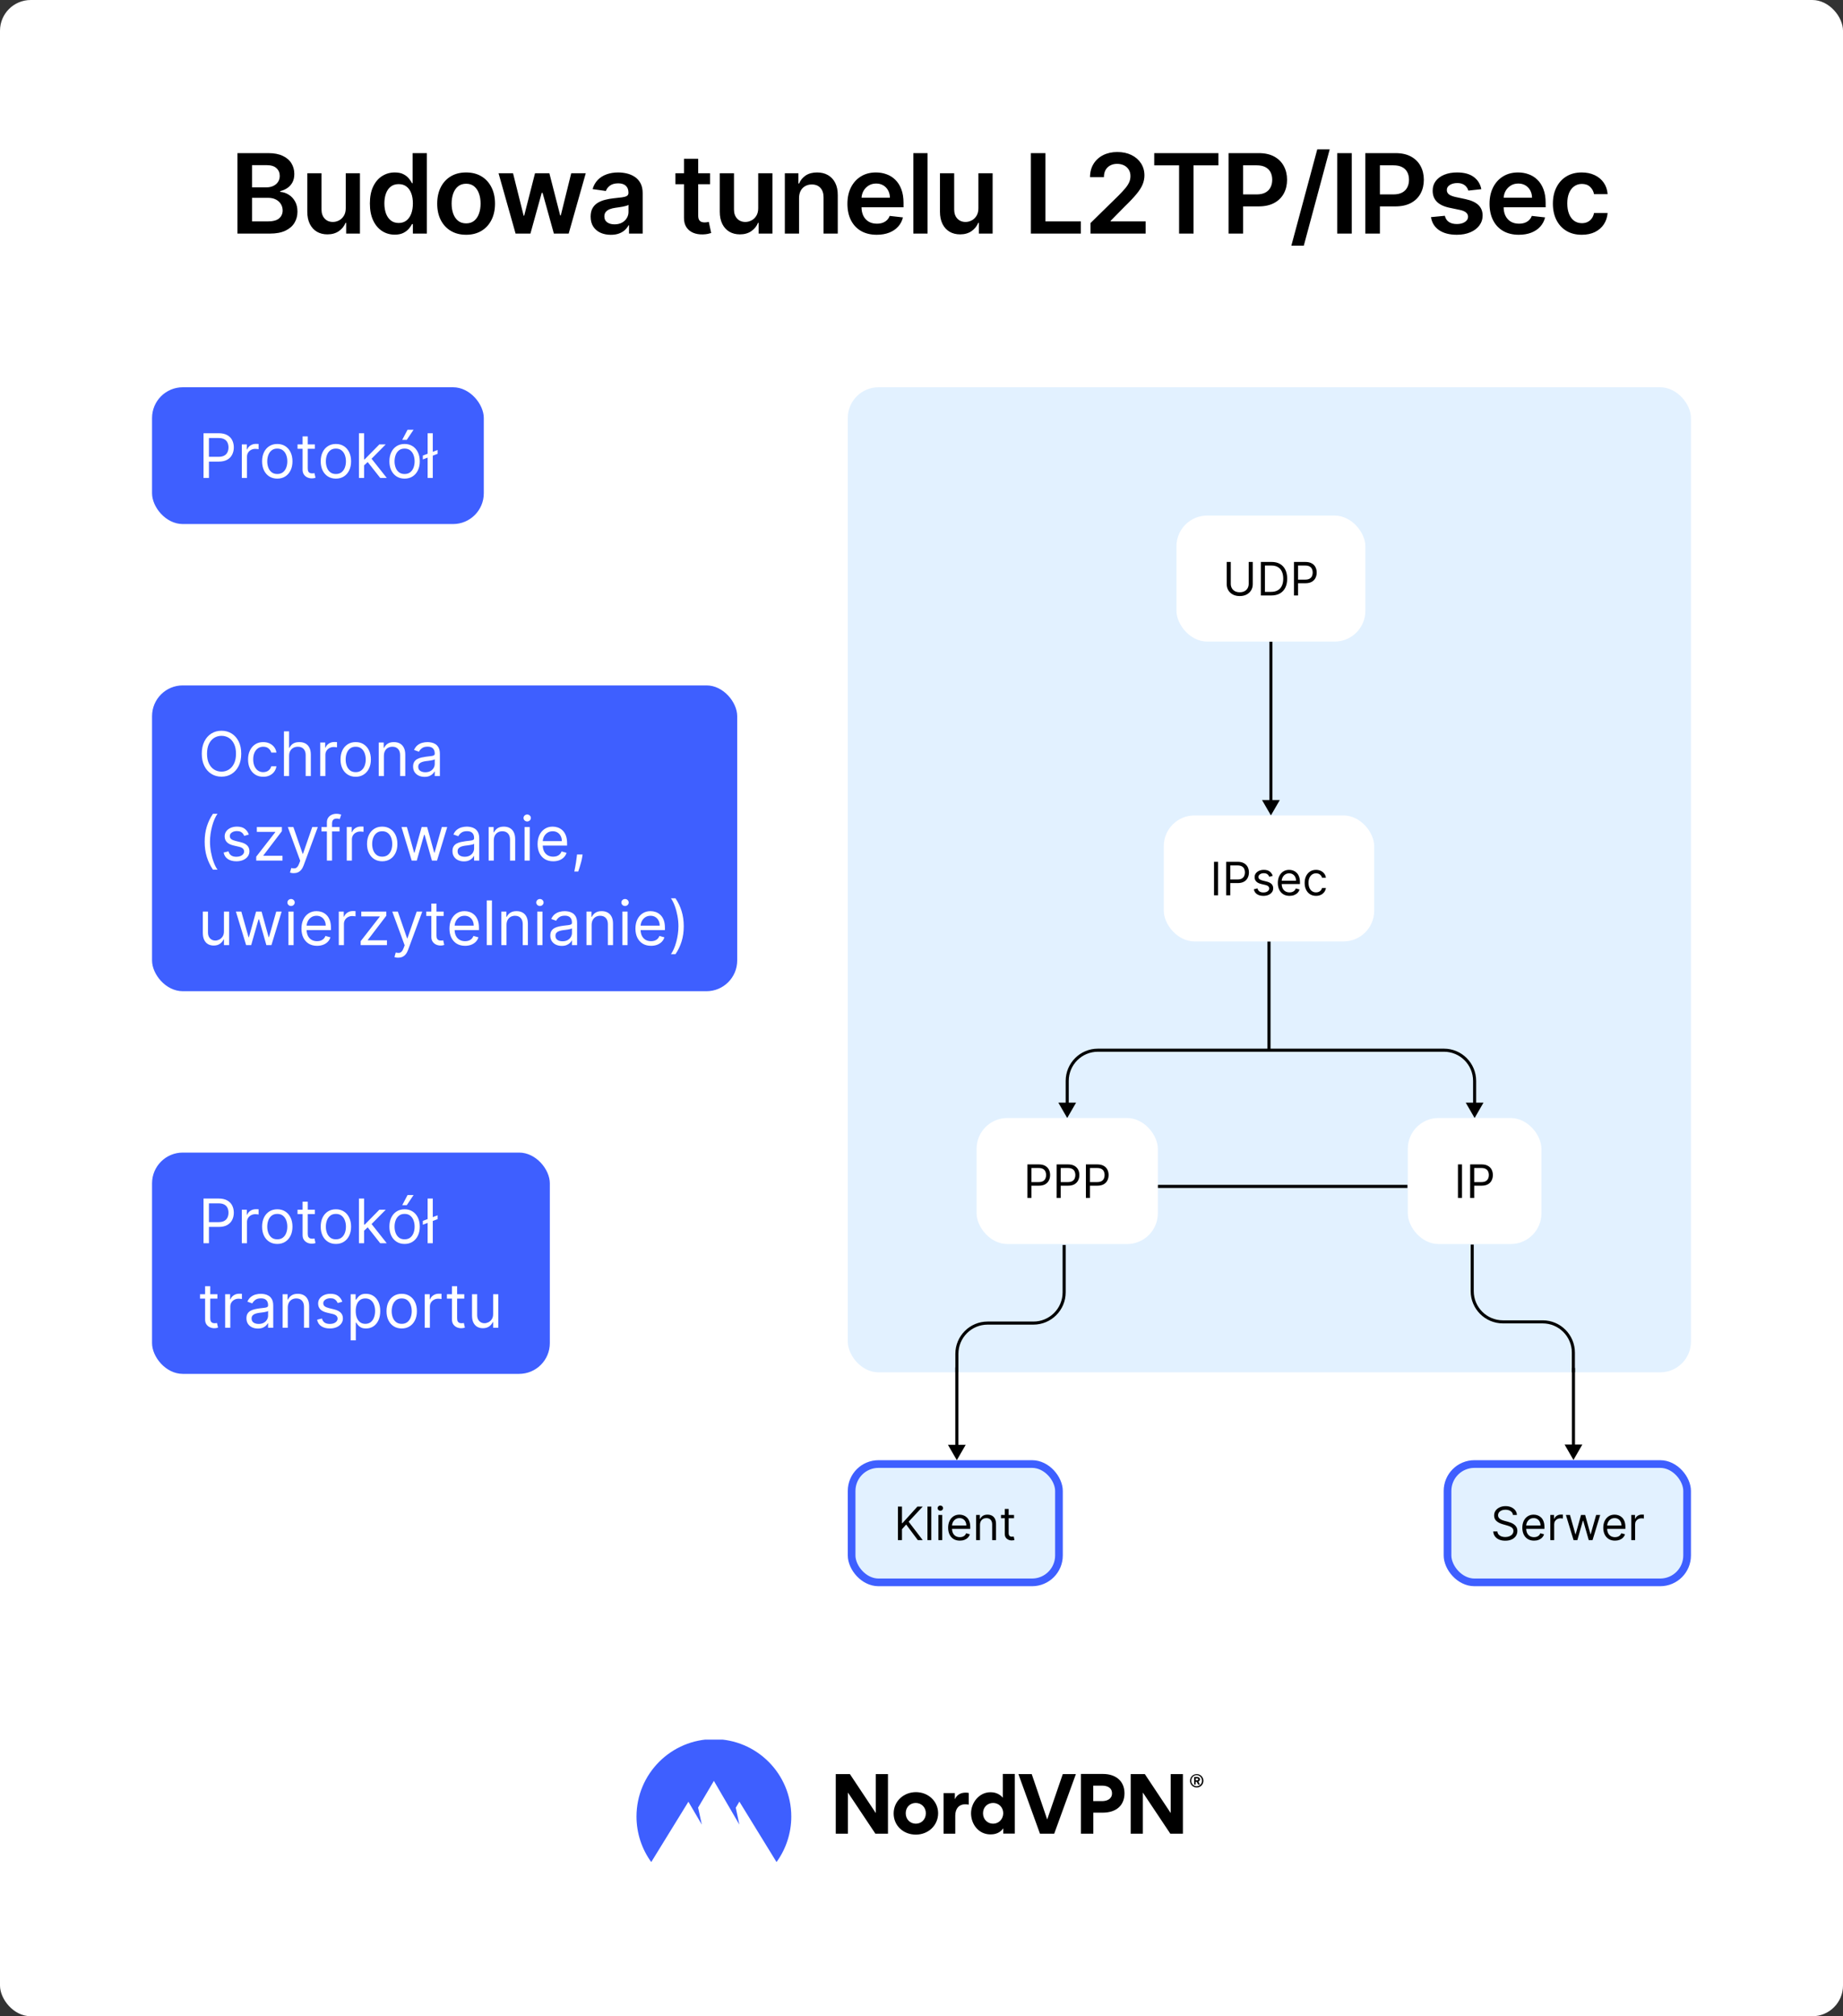 <svg fill="none" height="1312" viewBox="0 0 1200 1312" width="1200" xmlns="http://www.w3.org/2000/svg" xmlns:xlink="http://www.w3.org/1999/xlink"><rect x="0" y="0" width="1200" height="1312" fill="#333333" stroke="none"/><clipPath id="clip0_1088_117"><rect height="641" rx="20" width="549" x="552" y="252"/></clipPath><clipPath id="clip1_1088_117"><path d="M99 1132H1099V1212H99Z"/></clipPath><rect fill="#ffffff" height="1312" rx="20" width="1200"/><path d="M154.611 152V99.636H174.656C178.44 99.636 181.585 100.233 184.091 101.426 186.613 102.602 188.497 104.213 189.741 106.259 191.003 108.304 191.633 110.622 191.633 113.213 191.633 115.344 191.224 117.168 190.406 118.685 189.588 120.185 188.488 121.403 187.108 122.341 185.727 123.278 184.184 123.952 182.48 124.361V124.872C184.338 124.974 186.119 125.545 187.824 126.585 189.545 127.608 190.951 129.057 192.042 130.932 193.133 132.807 193.679 135.074 193.679 137.733 193.679 140.443 193.022 142.881 191.71 145.045 190.397 147.193 188.42 148.889 185.778 150.134 183.136 151.378 179.812 152 175.807 152H154.611ZM164.096 144.074H174.298C177.741 144.074 180.221 143.418 181.738 142.105 183.272 140.776 184.039 139.071 184.039 136.991 184.039 135.44 183.656 134.043 182.889 132.798 182.122 131.537 181.031 130.548 179.616 129.832 178.201 129.099 176.514 128.733 174.554 128.733H164.096V144.074ZM164.096 121.906H173.48C175.116 121.906 176.591 121.608 177.903 121.011 179.216 120.398 180.247 119.537 180.997 118.429 181.764 117.304 182.147 115.974 182.147 114.44 182.147 112.412 181.432 110.741 180 109.429 178.585 108.116 176.48 107.46 173.684 107.46H164.096V121.906ZM225.113 135.483V112.727H234.369V152H225.394V145.02H224.985C224.099 147.219 222.641 149.017 220.613 150.415 218.602 151.812 216.122 152.511 213.173 152.511 210.599 152.511 208.323 151.94 206.346 150.798 204.386 149.639 202.852 147.96 201.744 145.761 200.636 143.545 200.082 140.869 200.082 137.733V112.727H209.337V136.301C209.337 138.79 210.019 140.767 211.383 142.233 212.747 143.699 214.536 144.432 216.752 144.432 218.116 144.432 219.437 144.099 220.715 143.435 221.994 142.77 223.042 141.781 223.86 140.469 224.695 139.139 225.113 137.477 225.113 135.483ZM257.02 152.69C253.935 152.69 251.174 151.898 248.736 150.312 246.299 148.727 244.373 146.426 242.958 143.409 241.543 140.392 240.836 136.727 240.836 132.415 240.836 128.051 241.552 124.369 242.983 121.369 244.432 118.352 246.384 116.077 248.838 114.543 251.293 112.991 254.029 112.216 257.046 112.216 259.347 112.216 261.239 112.608 262.722 113.392 264.205 114.159 265.381 115.088 266.25 116.179 267.12 117.253 267.793 118.267 268.27 119.222H268.654V99.636H277.935V152H268.833V145.812H268.27C267.793 146.767 267.103 147.781 266.199 148.855 265.296 149.912 264.103 150.815 262.62 151.565 261.137 152.315 259.27 152.69 257.02 152.69ZM259.603 145.097C261.563 145.097 263.233 144.568 264.614 143.511 265.995 142.437 267.043 140.946 267.759 139.037 268.475 137.128 268.833 134.903 268.833 132.364 268.833 129.824 268.475 127.616 267.759 125.741 267.06 123.866 266.02 122.409 264.64 121.369 263.276 120.33 261.597 119.81 259.603 119.81 257.54 119.81 255.819 120.347 254.438 121.42 253.057 122.494 252.017 123.977 251.319 125.869 250.62 127.761 250.27 129.926 250.27 132.364 250.27 134.818 250.62 137.009 251.319 138.935 252.034 140.844 253.083 142.352 254.463 143.46 255.861 144.551 257.574 145.097 259.603 145.097ZM303.489 152.767C299.653 152.767 296.33 151.923 293.517 150.236 290.705 148.548 288.523 146.187 286.972 143.153 285.438 140.119 284.67 136.574 284.67 132.517 284.67 128.46 285.438 124.906 286.972 121.855 288.523 118.804 290.705 116.435 293.517 114.747 296.33 113.06 299.653 112.216 303.489 112.216 307.324 112.216 310.648 113.06 313.46 114.747 316.273 116.435 318.446 118.804 319.98 121.855 321.531 124.906 322.307 128.46 322.307 132.517 322.307 136.574 321.531 140.119 319.98 143.153 318.446 146.187 316.273 148.548 313.46 150.236 310.648 151.923 307.324 152.767 303.489 152.767ZM303.54 145.352C305.619 145.352 307.358 144.781 308.756 143.639 310.153 142.48 311.193 140.929 311.875 138.986 312.574 137.043 312.923 134.878 312.923 132.491 312.923 130.088 312.574 127.915 311.875 125.972 311.193 124.011 310.153 122.452 308.756 121.293 307.358 120.134 305.619 119.554 303.54 119.554 301.409 119.554 299.636 120.134 298.222 121.293 296.824 122.452 295.776 124.011 295.077 125.972 294.395 127.915 294.054 130.088 294.054 132.491 294.054 134.878 294.395 137.043 295.077 138.986 295.776 140.929 296.824 142.48 298.222 143.639 299.636 144.781 301.409 145.352 303.54 145.352ZM335.703 152 324.606 112.727H334.041L340.944 140.341H341.302L348.359 112.727H357.691L364.748 140.188H365.132L371.933 112.727H381.393L370.271 152H360.632L353.268 125.46H352.731L345.368 152H335.703ZM397.717 152.793C395.228 152.793 392.986 152.349 390.992 151.463 389.015 150.56 387.447 149.23 386.288 147.474 385.146 145.719 384.575 143.554 384.575 140.98 384.575 138.764 384.984 136.932 385.802 135.483 386.62 134.034 387.736 132.875 389.151 132.006 390.566 131.136 392.16 130.48 393.933 130.037 395.722 129.577 397.572 129.244 399.481 129.04 401.782 128.801 403.648 128.588 405.08 128.401 406.512 128.196 407.552 127.889 408.2 127.48 408.864 127.054 409.197 126.398 409.197 125.511V125.358C409.197 123.432 408.626 121.94 407.484 120.884 406.342 119.827 404.697 119.298 402.549 119.298 400.282 119.298 398.484 119.793 397.154 120.781 395.842 121.77 394.955 122.937 394.495 124.284L385.853 123.057C386.535 120.67 387.66 118.676 389.228 117.074 390.796 115.455 392.714 114.244 394.981 113.443 397.248 112.625 399.754 112.216 402.498 112.216 404.39 112.216 406.273 112.438 408.148 112.881 410.023 113.324 411.736 114.057 413.288 115.08 414.839 116.085 416.083 117.457 417.021 119.196 417.975 120.935 418.452 123.108 418.452 125.716V152H409.555V146.605H409.248C408.685 147.696 407.893 148.719 406.87 149.673 405.864 150.611 404.594 151.369 403.06 151.949 401.543 152.511 399.762 152.793 397.717 152.793ZM400.12 145.991C401.978 145.991 403.589 145.625 404.952 144.892 406.316 144.142 407.364 143.153 408.097 141.926 408.847 140.699 409.222 139.361 409.222 137.912V133.284C408.933 133.523 408.438 133.744 407.739 133.949 407.058 134.153 406.29 134.332 405.438 134.486 404.586 134.639 403.742 134.776 402.907 134.895 402.072 135.014 401.347 135.116 400.734 135.202 399.353 135.389 398.117 135.696 397.026 136.122 395.935 136.548 395.075 137.145 394.444 137.912 393.813 138.662 393.498 139.634 393.498 140.827 393.498 142.531 394.12 143.818 395.364 144.688 396.609 145.557 398.194 145.991 400.12 145.991ZM462.349 112.727V119.886H439.773V112.727H462.349ZM445.347 103.318H454.602V140.188C454.602 141.432 454.79 142.386 455.165 143.051 455.557 143.699 456.068 144.142 456.699 144.381 457.33 144.619 458.028 144.739 458.795 144.739 459.375 144.739 459.903 144.696 460.381 144.611 460.875 144.526 461.25 144.449 461.506 144.381L463.065 151.616C462.571 151.787 461.864 151.974 460.943 152.179 460.04 152.384 458.932 152.503 457.619 152.537 455.301 152.605 453.213 152.256 451.355 151.489 449.497 150.705 448.023 149.494 446.932 147.858 445.858 146.222 445.33 144.176 445.347 141.722V103.318ZM493.681 135.483V112.727H502.937V152H493.963V145.02H493.554C492.667 147.219 491.21 149.017 489.181 150.415 487.17 151.812 484.69 152.511 481.741 152.511 479.167 152.511 476.892 151.94 474.914 150.798 472.954 149.639 471.42 147.96 470.312 145.761 469.204 143.545 468.65 140.869 468.65 137.733V112.727H477.906V136.301C477.906 138.79 478.588 140.767 479.951 142.233 481.315 143.699 483.105 144.432 485.321 144.432 486.684 144.432 488.005 144.099 489.284 143.435 490.562 142.77 491.61 141.781 492.429 140.469 493.264 139.139 493.681 137.477 493.681 135.483ZM520.271 128.989V152H511.015V112.727H519.861V119.401H520.322C521.225 117.202 522.665 115.455 524.643 114.159 526.637 112.864 529.1 112.216 532.032 112.216 534.742 112.216 537.103 112.795 539.114 113.955 541.143 115.114 542.711 116.793 543.819 118.991 544.944 121.19 545.498 123.858 545.481 126.994V152H536.225V128.426C536.225 125.801 535.543 123.747 534.18 122.264 532.833 120.781 530.967 120.04 528.58 120.04 526.961 120.04 525.521 120.398 524.259 121.114 523.015 121.812 522.035 122.827 521.319 124.156 520.62 125.486 520.271 127.097 520.271 128.989ZM570.836 152.767C566.899 152.767 563.498 151.949 560.635 150.312 557.788 148.659 555.598 146.324 554.064 143.307 552.529 140.273 551.762 136.702 551.762 132.594 551.762 128.554 552.529 125.009 554.064 121.957 555.615 118.889 557.779 116.503 560.558 114.798 563.336 113.077 566.6 112.216 570.35 112.216 572.771 112.216 575.055 112.608 577.203 113.392 579.367 114.159 581.277 115.352 582.93 116.972 584.6 118.591 585.913 120.653 586.867 123.159 587.822 125.648 588.299 128.614 588.299 132.057V134.895H556.109V128.656H579.427C579.41 126.884 579.027 125.307 578.277 123.926 577.527 122.528 576.478 121.429 575.132 120.628 573.802 119.827 572.251 119.426 570.478 119.426 568.586 119.426 566.924 119.886 565.492 120.807 564.061 121.71 562.944 122.903 562.143 124.386 561.359 125.852 560.958 127.463 560.941 129.219V134.665C560.941 136.949 561.359 138.909 562.194 140.545 563.029 142.165 564.197 143.409 565.697 144.278 567.197 145.131 568.953 145.557 570.964 145.557 572.311 145.557 573.529 145.369 574.62 144.994 575.711 144.602 576.657 144.031 577.458 143.281 578.26 142.531 578.865 141.602 579.274 140.494L587.916 141.466C587.37 143.75 586.331 145.744 584.796 147.449 583.279 149.136 581.336 150.449 578.967 151.386 576.598 152.307 573.887 152.767 570.836 152.767ZM603.945 99.636V152H594.69V99.636H603.945ZM637.054 135.483V112.727H646.31V152H637.335V145.02H636.926C636.04 147.219 634.583 149.017 632.554 150.415 630.543 151.812 628.063 152.511 625.114 152.511 622.54 152.511 620.264 151.94 618.287 150.798 616.327 149.639 614.793 147.96 613.685 145.761 612.577 143.545 612.023 140.869 612.023 137.733V112.727H621.279V136.301C621.279 138.79 621.96 140.767 623.324 142.233 624.688 143.699 626.478 144.432 628.693 144.432 630.057 144.432 631.378 144.099 632.657 143.435 633.935 142.77 634.983 141.781 635.801 140.469 636.637 139.139 637.054 137.477 637.054 135.483ZM671.216 152V99.636H680.702V144.048H703.764V152H671.216ZM710.046 152V145.148L728.225 127.327C729.964 125.571 731.413 124.011 732.572 122.648 733.731 121.284 734.6 119.963 735.18 118.685 735.759 117.406 736.049 116.043 736.049 114.594 736.049 112.94 735.674 111.526 734.924 110.349 734.174 109.156 733.143 108.236 731.83 107.588 730.518 106.94 729.026 106.616 727.356 106.616 725.634 106.616 724.126 106.974 722.83 107.69 721.535 108.389 720.529 109.386 719.813 110.682 719.114 111.977 718.765 113.52 718.765 115.31H709.739C709.739 111.986 710.498 109.097 712.015 106.642 713.532 104.187 715.62 102.287 718.279 100.94 720.955 99.594 724.023 98.921 727.484 98.921 730.995 98.921 734.08 99.577 736.739 100.889 739.398 102.202 741.461 104 742.927 106.284 744.41 108.568 745.151 111.176 745.151 114.108 745.151 116.068 744.776 117.994 744.026 119.886 743.276 121.778 741.955 123.875 740.063 126.176 738.188 128.477 735.555 131.264 732.163 134.537L723.137 143.716V144.074H745.944V152H710.046ZM751.535 107.588V99.636H793.313V107.588H777.129V152H767.72V107.588H751.535ZM799.927 152V99.636H819.564C823.586 99.636 826.961 100.386 829.689 101.886 832.433 103.386 834.504 105.449 835.902 108.074 837.317 110.682 838.024 113.648 838.024 116.972 838.024 120.33 837.317 123.312 835.902 125.92 834.487 128.528 832.399 130.582 829.638 132.082 826.876 133.565 823.476 134.307 819.436 134.307H806.422V126.509H818.158C820.51 126.509 822.436 126.099 823.936 125.281 825.436 124.463 826.544 123.338 827.26 121.906 827.993 120.474 828.359 118.83 828.359 116.972 828.359 115.114 827.993 113.477 827.26 112.062 826.544 110.648 825.427 109.548 823.91 108.764 822.41 107.963 820.476 107.562 818.106 107.562H809.413V152H799.927ZM865.789 97.182 848.914 159.875H840.809L857.684 97.182H865.789ZM880.15 99.636V152H870.665V99.636H880.15ZM888.982 152V99.636H908.619C912.641 99.636 916.016 100.386 918.744 101.886 921.488 103.386 923.559 105.449 924.957 108.074 926.372 110.682 927.079 113.648 927.079 116.972 927.079 120.33 926.372 123.312 924.957 125.92 923.542 128.528 921.454 130.582 918.693 132.082 915.931 133.565 912.531 134.307 908.491 134.307H895.477V126.509H907.213C909.565 126.509 911.491 126.099 912.991 125.281 914.491 124.463 915.599 123.338 916.315 121.906 917.048 120.474 917.414 118.83 917.414 116.972 917.414 115.114 917.048 113.477 916.315 112.062 915.599 110.648 914.482 109.548 912.965 108.764 911.465 107.963 909.531 107.562 907.161 107.562H898.468V152H888.982ZM964.509 123.108 956.072 124.028C955.833 123.176 955.415 122.375 954.819 121.625 954.239 120.875 953.455 120.27 952.466 119.81 951.478 119.349 950.268 119.119 948.836 119.119 946.91 119.119 945.29 119.537 943.978 120.372 942.682 121.207 942.043 122.29 942.06 123.619 942.043 124.761 942.461 125.69 943.313 126.406 944.182 127.122 945.614 127.71 947.608 128.17L954.307 129.602C958.023 130.403 960.785 131.673 962.591 133.412 964.415 135.151 965.336 137.426 965.353 140.239 965.336 142.71 964.611 144.892 963.179 146.784 961.765 148.659 959.796 150.125 957.273 151.182 954.75 152.239 951.853 152.767 948.58 152.767 943.773 152.767 939.904 151.761 936.972 149.75 934.04 147.722 932.293 144.901 931.731 141.287L940.756 140.418C941.165 142.19 942.035 143.528 943.364 144.432 944.694 145.335 946.424 145.787 948.554 145.787 950.753 145.787 952.518 145.335 953.847 144.432 955.194 143.528 955.867 142.412 955.867 141.082 955.867 139.957 955.432 139.028 954.563 138.295 953.711 137.562 952.381 137 950.574 136.608L943.875 135.202C940.108 134.418 937.322 133.097 935.515 131.239 933.708 129.364 932.813 126.994 932.83 124.131 932.813 121.71 933.469 119.614 934.799 117.841 936.145 116.051 938.012 114.67 940.398 113.699 942.802 112.71 945.572 112.216 948.708 112.216 953.31 112.216 956.932 113.196 959.574 115.156 962.233 117.116 963.878 119.767 964.509 123.108ZM988.931 152.767C984.994 152.767 981.593 151.949 978.73 150.312 975.883 148.659 973.693 146.324 972.159 143.307 970.624 140.273 969.857 136.702 969.857 132.594 969.857 128.554 970.624 125.009 972.159 121.957 973.71 118.889 975.874 116.503 978.653 114.798 981.431 113.077 984.695 112.216 988.445 112.216 990.866 112.216 993.15 112.608 995.298 113.392 997.462 114.159 999.372 115.352 1001.02 116.972 1002.7 118.591 1004.01 120.653 1004.96 123.159 1005.92 125.648 1006.39 128.614 1006.39 132.057V134.895H974.204V128.656H997.522C997.505 126.884 997.122 125.307 996.372 123.926 995.622 122.528 994.573 121.429 993.227 120.628 991.897 119.827 990.346 119.426 988.573 119.426 986.681 119.426 985.019 119.886 983.587 120.807 982.156 121.71 981.039 122.903 980.238 124.386 979.454 125.852 979.053 127.463 979.036 129.219V134.665C979.036 136.949 979.454 138.909 980.289 140.545 981.124 142.165 982.292 143.409 983.792 144.278 985.292 145.131 987.048 145.557 989.059 145.557 990.406 145.557 991.624 145.369 992.715 144.994 993.806 144.602 994.752 144.031 995.553 143.281 996.355 142.531 996.96 141.602 997.369 140.494L1006.01 141.466C1005.47 143.75 1004.43 145.744 1002.89 147.449 1001.37 149.136 999.431 150.449 997.062 151.386 994.693 152.307 991.982 152.767 988.931 152.767ZM1029.92 152.767C1025.99 152.767 1022.63 151.906 1019.82 150.185 1017.02 148.463 1014.86 146.085 1013.35 143.051 1011.85 140 1011.1 136.489 1011.1 132.517 1011.1 128.528 1011.86 125.009 1013.4 121.957 1014.93 118.889 1017.1 116.503 1019.89 114.798 1022.71 113.077 1026.03 112.216 1029.86 112.216 1033.05 112.216 1035.87 112.804 1038.33 113.98 1040.8 115.139 1042.77 116.784 1044.23 118.915 1045.7 121.028 1046.53 123.5 1046.74 126.33H1037.89C1037.53 124.437 1036.68 122.861 1035.34 121.599 1034.01 120.321 1032.22 119.682 1029.99 119.682 1028.1 119.682 1026.44 120.193 1025.01 121.216 1023.57 122.222 1022.46 123.67 1021.66 125.562 1020.87 127.455 1020.48 129.722 1020.48 132.364 1020.48 135.04 1020.87 137.341 1021.66 139.267 1022.44 141.176 1023.54 142.651 1024.96 143.69 1026.39 144.713 1028.07 145.224 1029.99 145.224 1031.36 145.224 1032.57 144.969 1033.65 144.457 1034.74 143.929 1035.65 143.17 1036.38 142.182 1037.12 141.193 1037.62 139.991 1037.89 138.577H1046.74C1046.52 141.355 1045.7 143.818 1044.28 145.966 1042.87 148.097 1040.94 149.767 1038.51 150.977 1036.07 152.17 1033.21 152.767 1029.92 152.767Z" fill="#000000"/><rect fill="#3e5fff" height="89" rx="20" width="216" x="99" y="252"/><path d="M132.523 311V281.909H142.352C144.634 281.909 146.5 282.321 147.949 283.145 149.407 283.959 150.487 285.062 151.188 286.455 151.888 287.847 152.239 289.4 152.239 291.114 152.239 292.828 151.888 294.385 151.188 295.787 150.496 297.188 149.426 298.306 147.977 299.139 146.528 299.963 144.672 300.375 142.409 300.375H135.364V297.25H142.295C143.858 297.25 145.113 296.98 146.06 296.44 147.007 295.901 147.693 295.171 148.119 294.253 148.555 293.325 148.773 292.278 148.773 291.114 148.773 289.949 148.555 288.907 148.119 287.989 147.693 287.07 147.002 286.35 146.045 285.83 145.089 285.299 143.82 285.034 142.239 285.034H136.045V311H132.523ZM157.459 311V289.182H160.697V292.477H160.925C161.322 291.398 162.042 290.522 163.084 289.849 164.125 289.177 165.3 288.841 166.607 288.841 166.853 288.841 167.161 288.846 167.53 288.855 167.899 288.865 168.179 288.879 168.368 288.898V292.307C168.254 292.278 167.994 292.236 167.587 292.179 167.189 292.113 166.768 292.08 166.322 292.08 165.262 292.08 164.315 292.302 163.482 292.747 162.658 293.183 162.004 293.789 161.521 294.565 161.048 295.332 160.811 296.208 160.811 297.193V311H157.459ZM180.541 311.455C178.571 311.455 176.843 310.986 175.357 310.048 173.879 309.111 172.724 307.799 171.891 306.114 171.067 304.428 170.655 302.458 170.655 300.205 170.655 297.932 171.067 295.948 171.891 294.253 172.724 292.558 173.879 291.241 175.357 290.304 176.843 289.366 178.571 288.898 180.541 288.898 182.511 288.898 184.234 289.366 185.712 290.304 187.198 291.241 188.354 292.558 189.178 294.253 190.011 295.948 190.428 297.932 190.428 300.205 190.428 302.458 190.011 304.428 189.178 306.114 188.354 307.799 187.198 309.111 185.712 310.048 184.234 310.986 182.511 311.455 180.541 311.455ZM180.541 308.443C182.037 308.443 183.268 308.06 184.234 307.293 185.2 306.526 185.915 305.517 186.379 304.267 186.843 303.017 187.075 301.663 187.075 300.205 187.075 298.746 186.843 297.387 186.379 296.128 185.915 294.868 185.2 293.85 184.234 293.074 183.268 292.297 182.037 291.909 180.541 291.909 179.045 291.909 177.814 292.297 176.848 293.074 175.882 293.85 175.167 294.868 174.703 296.128 174.239 297.387 174.007 298.746 174.007 300.205 174.007 301.663 174.239 303.017 174.703 304.267 175.167 305.517 175.882 306.526 176.848 307.293 177.814 308.06 179.045 308.443 180.541 308.443ZM205.033 289.182V292.023H193.727V289.182H205.033ZM197.022 283.955H200.374V304.75C200.374 305.697 200.512 306.407 200.786 306.881 201.07 307.345 201.43 307.657 201.866 307.818 202.311 307.97 202.78 308.045 203.272 308.045 203.641 308.045 203.944 308.027 204.181 307.989 204.418 307.941 204.607 307.903 204.749 307.875L205.431 310.886C205.204 310.972 204.887 311.057 204.479 311.142 204.072 311.237 203.556 311.284 202.931 311.284 201.984 311.284 201.056 311.08 200.147 310.673 199.247 310.266 198.499 309.646 197.903 308.812 197.316 307.979 197.022 306.928 197.022 305.659V283.955ZM218.705 311.455C216.736 311.455 215.007 310.986 213.521 310.048 212.043 309.111 210.888 307.799 210.055 306.114 209.231 304.428 208.819 302.458 208.819 300.205 208.819 297.932 209.231 295.948 210.055 294.253 210.888 292.558 212.043 291.241 213.521 290.304 215.007 289.366 216.736 288.898 218.705 288.898 220.675 288.898 222.398 289.366 223.876 290.304 225.362 291.241 226.518 292.558 227.342 294.253 228.175 295.948 228.592 297.932 228.592 300.205 228.592 302.458 228.175 304.428 227.342 306.114 226.518 307.799 225.362 309.111 223.876 310.048 222.398 310.986 220.675 311.455 218.705 311.455ZM218.705 308.443C220.201 308.443 221.433 308.06 222.398 307.293 223.364 306.526 224.079 305.517 224.543 304.267 225.007 303.017 225.239 301.663 225.239 300.205 225.239 298.746 225.007 297.387 224.543 296.128 224.079 294.868 223.364 293.85 222.398 293.074 221.433 292.297 220.201 291.909 218.705 291.909 217.209 291.909 215.978 292.297 215.012 293.074 214.046 293.85 213.331 294.868 212.867 296.128 212.403 297.387 212.171 298.746 212.171 300.205 212.171 301.663 212.403 303.017 212.867 304.267 213.331 305.517 214.046 306.526 215.012 307.293 215.978 308.06 217.209 308.443 218.705 308.443ZM236.834 303.045 236.777 298.898H237.459L247.004 289.182H251.152L240.982 299.466H240.697L236.834 303.045ZM233.709 311V281.909H237.061V311H233.709ZM247.572 311 239.05 300.205 241.436 297.875 251.834 311H247.572ZM263.432 311.455C261.462 311.455 259.734 310.986 258.247 310.048 256.77 309.111 255.615 307.799 254.781 306.114 253.957 304.428 253.545 302.458 253.545 300.205 253.545 297.932 253.957 295.948 254.781 294.253 255.615 292.558 256.77 291.241 258.247 290.304 259.734 289.366 261.462 288.898 263.432 288.898 265.402 288.898 267.125 289.366 268.602 290.304 270.089 291.241 271.244 292.558 272.068 294.253 272.902 295.948 273.318 297.932 273.318 300.205 273.318 302.458 272.902 304.428 272.068 306.114 271.244 307.799 270.089 309.111 268.602 310.048 267.125 310.986 265.402 311.455 263.432 311.455ZM263.432 308.443C264.928 308.443 266.159 308.06 267.125 307.293 268.091 306.526 268.806 305.517 269.27 304.267 269.734 303.017 269.966 301.663 269.966 300.205 269.966 298.746 269.734 297.387 269.27 296.128 268.806 294.868 268.091 293.85 267.125 293.074 266.159 292.297 264.928 291.909 263.432 291.909 261.936 291.909 260.705 292.297 259.739 293.074 258.773 293.85 258.058 294.868 257.594 296.128 257.13 297.387 256.898 298.746 256.898 300.205 256.898 301.663 257.13 303.017 257.594 304.267 258.058 305.517 258.773 306.526 259.739 307.293 260.705 308.06 261.936 308.443 263.432 308.443ZM261.898 286.227 265.364 279.636H269.284L264.852 286.227H261.898ZM284.913 292.818V295.318L275.31 298.955V296.455L284.913 292.818ZM281.788 281.909V311H278.435V281.909H281.788Z" fill="#ffffff"/><rect fill="#3e5fff" height="199" rx="20" width="381" x="99" y="446"/><path d="M157.068 490.455C157.068 493.523 156.514 496.174 155.406 498.409 154.298 500.644 152.778 502.367 150.847 503.58 148.915 504.792 146.708 505.398 144.227 505.398 141.746 505.398 139.54 504.792 137.608 503.58 135.676 502.367 134.156 500.644 133.048 498.409 131.94 496.174 131.386 493.523 131.386 490.455 131.386 487.386 131.94 484.735 133.048 482.5 134.156 480.265 135.676 478.542 137.608 477.33 139.54 476.117 141.746 475.511 144.227 475.511 146.708 475.511 148.915 476.117 150.847 477.33 152.778 478.542 154.298 480.265 155.406 482.5 156.514 484.735 157.068 487.386 157.068 490.455ZM153.659 490.455C153.659 487.936 153.238 485.81 152.395 484.077 151.562 482.344 150.43 481.032 149 480.142 147.58 479.252 145.989 478.807 144.227 478.807 142.466 478.807 140.87 479.252 139.44 480.142 138.02 481.032 136.888 482.344 136.045 484.077 135.212 485.81 134.795 487.936 134.795 490.455 134.795 492.973 135.212 495.099 136.045 496.832 136.888 498.565 138.02 499.877 139.44 500.767 140.87 501.657 142.466 502.102 144.227 502.102 145.989 502.102 147.58 501.657 149 500.767 150.43 499.877 151.562 498.565 152.395 496.832 153.238 495.099 153.659 492.973 153.659 490.455ZM171.401 505.455C169.355 505.455 167.594 504.972 166.116 504.006 164.639 503.04 163.503 501.709 162.707 500.014 161.912 498.319 161.514 496.383 161.514 494.205 161.514 491.989 161.921 490.033 162.736 488.338 163.56 486.634 164.705 485.303 166.173 484.347 167.651 483.381 169.374 482.898 171.344 482.898 172.878 482.898 174.26 483.182 175.491 483.75 176.723 484.318 177.731 485.114 178.517 486.136 179.303 487.159 179.791 488.352 179.98 489.716H176.628C176.372 488.722 175.804 487.841 174.923 487.074 174.052 486.297 172.878 485.909 171.401 485.909 170.094 485.909 168.948 486.25 167.963 486.932 166.988 487.604 166.225 488.556 165.676 489.787 165.136 491.009 164.866 492.443 164.866 494.091 164.866 495.777 165.132 497.244 165.662 498.494 166.202 499.744 166.959 500.715 167.935 501.406 168.92 502.098 170.075 502.443 171.401 502.443 172.272 502.443 173.062 502.292 173.773 501.989 174.483 501.686 175.084 501.25 175.577 500.682 176.069 500.114 176.42 499.432 176.628 498.636H179.98C179.791 499.924 179.322 501.084 178.574 502.116 177.835 503.139 176.855 503.954 175.634 504.56 174.421 505.156 173.01 505.455 171.401 505.455ZM188.233 491.875V505H184.881V475.909H188.233V486.591H188.517C189.028 485.464 189.795 484.569 190.818 483.906 191.85 483.234 193.223 482.898 194.938 482.898 196.424 482.898 197.726 483.196 198.844 483.793 199.961 484.38 200.828 485.284 201.443 486.506 202.068 487.718 202.381 489.261 202.381 491.136V505H199.028V491.364C199.028 489.631 198.579 488.291 197.679 487.344 196.789 486.387 195.553 485.909 193.972 485.909 192.873 485.909 191.888 486.141 191.017 486.605 190.155 487.069 189.473 487.746 188.972 488.636 188.479 489.527 188.233 490.606 188.233 491.875ZM208.513 505V483.182H211.752V486.477H211.979C212.377 485.398 213.097 484.522 214.138 483.849 215.18 483.177 216.354 482.841 217.661 482.841 217.907 482.841 218.215 482.846 218.585 482.855 218.954 482.865 219.233 482.879 219.423 482.898V486.307C219.309 486.278 219.049 486.236 218.641 486.179 218.244 486.113 217.822 486.08 217.377 486.08 216.317 486.08 215.37 486.302 214.536 486.747 213.712 487.183 213.059 487.789 212.576 488.565 212.103 489.332 211.866 490.208 211.866 491.193V505H208.513ZM231.596 505.455C229.626 505.455 227.898 504.986 226.411 504.048 224.934 503.111 223.779 501.799 222.945 500.114 222.121 498.428 221.71 496.458 221.71 494.205 221.71 491.932 222.121 489.948 222.945 488.253 223.779 486.558 224.934 485.241 226.411 484.304 227.898 483.366 229.626 482.898 231.596 482.898 233.566 482.898 235.289 483.366 236.766 484.304 238.253 485.241 239.408 486.558 240.232 488.253 241.066 489.948 241.482 491.932 241.482 494.205 241.482 496.458 241.066 498.428 240.232 500.114 239.408 501.799 238.253 503.111 236.766 504.048 235.289 504.986 233.566 505.455 231.596 505.455ZM231.596 502.443C233.092 502.443 234.323 502.06 235.289 501.293 236.255 500.526 236.97 499.517 237.434 498.267 237.898 497.017 238.13 495.663 238.13 494.205 238.13 492.746 237.898 491.387 237.434 490.128 236.97 488.868 236.255 487.85 235.289 487.074 234.323 486.297 233.092 485.909 231.596 485.909 230.1 485.909 228.869 486.297 227.903 487.074 226.937 487.85 226.222 488.868 225.758 490.128 225.294 491.387 225.062 492.746 225.062 494.205 225.062 495.663 225.294 497.017 225.758 498.267 226.222 499.517 226.937 500.526 227.903 501.293 228.869 502.06 230.1 502.443 231.596 502.443ZM249.952 491.875V505H246.599V483.182H249.838V486.591H250.122C250.634 485.483 251.41 484.593 252.452 483.92 253.493 483.239 254.838 482.898 256.486 482.898 257.963 482.898 259.256 483.201 260.364 483.807 261.472 484.403 262.333 485.312 262.949 486.534 263.564 487.746 263.872 489.28 263.872 491.136V505H260.52V491.364C260.52 489.65 260.075 488.314 259.185 487.358 258.295 486.392 257.073 485.909 255.52 485.909 254.45 485.909 253.493 486.141 252.651 486.605 251.817 487.069 251.159 487.746 250.676 488.636 250.193 489.527 249.952 490.606 249.952 491.875ZM276.418 505.511C275.036 505.511 273.781 505.251 272.654 504.73 271.527 504.2 270.632 503.438 269.969 502.443 269.307 501.439 268.975 500.227 268.975 498.807 268.975 497.557 269.221 496.544 269.714 495.767 270.206 494.981 270.864 494.366 271.688 493.92 272.512 493.475 273.421 493.144 274.415 492.926 275.419 492.699 276.428 492.519 277.441 492.386 278.767 492.216 279.842 492.088 280.665 492.003 281.499 491.908 282.105 491.752 282.484 491.534 282.872 491.316 283.066 490.937 283.066 490.398V490.284C283.066 488.883 282.683 487.794 281.915 487.017 281.158 486.241 280.007 485.852 278.464 485.852 276.863 485.852 275.609 486.203 274.7 486.903 273.79 487.604 273.151 488.352 272.782 489.148L269.6 488.011C270.168 486.686 270.926 485.653 271.873 484.915 272.829 484.167 273.871 483.646 274.998 483.352 276.134 483.049 277.252 482.898 278.35 482.898 279.051 482.898 279.856 482.983 280.765 483.153 281.683 483.314 282.569 483.651 283.421 484.162 284.283 484.673 284.998 485.445 285.566 486.477 286.134 487.509 286.418 488.892 286.418 490.625V505H283.066V502.045H282.896C282.668 502.519 282.29 503.026 281.759 503.565 281.229 504.105 280.523 504.564 279.643 504.943 278.762 505.322 277.687 505.511 276.418 505.511ZM276.93 502.5C278.255 502.5 279.373 502.24 280.282 501.719 281.201 501.198 281.892 500.526 282.356 499.702 282.829 498.878 283.066 498.011 283.066 497.102V494.034C282.924 494.205 282.612 494.361 282.129 494.503 281.655 494.635 281.106 494.754 280.481 494.858 279.865 494.953 279.264 495.038 278.677 495.114 278.099 495.18 277.63 495.237 277.271 495.284 276.399 495.398 275.585 495.582 274.827 495.838 274.079 496.084 273.473 496.458 273.009 496.96 272.555 497.453 272.327 498.125 272.327 498.977 272.327 500.142 272.758 501.023 273.62 501.619 274.491 502.206 275.594 502.5 276.93 502.5ZM133.261 547.727C133.261 544.148 133.725 540.857 134.653 537.855 135.591 534.844 136.926 532.074 138.659 529.545H141.614C140.932 530.483 140.293 531.638 139.696 533.011 139.109 534.375 138.593 535.876 138.148 537.514 137.703 539.143 137.352 540.829 137.097 542.571 136.85 544.313 136.727 546.032 136.727 547.727 136.727 549.981 136.945 552.268 137.381 554.588 137.816 556.908 138.403 559.062 139.142 561.051 139.881 563.04 140.705 564.659 141.614 565.909H138.659C136.926 563.381 135.591 560.616 134.653 557.614 133.725 554.602 133.261 551.307 133.261 547.727ZM162.015 543.068 159.004 543.92C158.814 543.419 158.535 542.931 158.165 542.457 157.806 541.974 157.313 541.577 156.688 541.264 156.063 540.952 155.263 540.795 154.288 540.795 152.952 540.795 151.84 541.103 150.95 541.719 150.069 542.325 149.629 543.097 149.629 544.034 149.629 544.867 149.932 545.526 150.538 546.009 151.144 546.491 152.091 546.894 153.379 547.216L156.617 548.011C158.568 548.485 160.022 549.209 160.978 550.185 161.934 551.151 162.413 552.396 162.413 553.92 162.413 555.17 162.053 556.288 161.333 557.273 160.623 558.258 159.629 559.034 158.35 559.602 157.072 560.17 155.585 560.455 153.89 560.455 151.665 560.455 149.823 559.972 148.364 559.006 146.906 558.04 145.983 556.629 145.594 554.773L148.776 553.977C149.079 555.152 149.652 556.032 150.495 556.619 151.347 557.206 152.46 557.5 153.833 557.5 155.396 557.5 156.636 557.169 157.555 556.506 158.483 555.833 158.947 555.028 158.947 554.091 158.947 553.333 158.682 552.699 158.151 552.188 157.621 551.667 156.807 551.278 155.708 551.023L152.072 550.17C150.074 549.697 148.606 548.963 147.668 547.969 146.74 546.965 146.276 545.71 146.276 544.205 146.276 542.973 146.622 541.884 147.313 540.938 148.014 539.991 148.966 539.247 150.168 538.707 151.38 538.168 152.754 537.898 154.288 537.898 156.447 537.898 158.142 538.371 159.373 539.318 160.613 540.265 161.494 541.515 162.015 543.068ZM166.834 560V557.443L179.22 541.534V541.307H167.232V538.182H183.538V540.852L171.493 556.648V556.875H183.936V560H166.834ZM191.259 568.182C190.69 568.182 190.184 568.134 189.739 568.04 189.294 567.955 188.986 567.869 188.815 567.784L189.668 564.83C190.482 565.038 191.202 565.114 191.827 565.057 192.452 565 193.006 564.721 193.489 564.219 193.981 563.726 194.431 562.926 194.838 561.818L195.463 560.114 187.395 538.182H191.031L197.054 555.568H197.281L203.304 538.182H206.94L197.679 563.182C197.262 564.309 196.746 565.241 196.131 565.98 195.515 566.728 194.8 567.282 193.986 567.642 193.181 568.002 192.272 568.182 191.259 568.182ZM221.081 538.182V541.023H209.32V538.182H221.081ZM212.842 560V535.17C212.842 533.92 213.136 532.879 213.723 532.045 214.31 531.212 215.072 530.587 216.01 530.17 216.947 529.754 217.937 529.545 218.979 529.545 219.803 529.545 220.475 529.612 220.996 529.744 221.517 529.877 221.905 530 222.161 530.114L221.195 533.011C221.024 532.955 220.787 532.884 220.484 532.798 220.191 532.713 219.803 532.67 219.32 532.67 218.212 532.67 217.411 532.95 216.919 533.509 216.436 534.067 216.195 534.886 216.195 535.966V560H212.842ZM225.779 560V538.182H229.018V541.477H229.245C229.643 540.398 230.362 539.522 231.404 538.849 232.446 538.177 233.62 537.841 234.927 537.841 235.173 537.841 235.481 537.846 235.85 537.855 236.219 537.865 236.499 537.879 236.688 537.898V541.307C236.575 541.278 236.314 541.236 235.907 541.179 235.509 541.113 235.088 541.08 234.643 541.08 233.582 541.08 232.635 541.302 231.802 541.747 230.978 542.183 230.325 542.789 229.842 543.565 229.368 544.332 229.131 545.208 229.131 546.193V560H225.779ZM248.862 560.455C246.892 560.455 245.164 559.986 243.677 559.048 242.2 558.111 241.044 556.799 240.211 555.114 239.387 553.428 238.975 551.458 238.975 549.205 238.975 546.932 239.387 544.948 240.211 543.253 241.044 541.558 242.2 540.241 243.677 539.304 245.164 538.366 246.892 537.898 248.862 537.898 250.831 537.898 252.555 538.366 254.032 539.304 255.519 540.241 256.674 541.558 257.498 543.253 258.331 544.948 258.748 546.932 258.748 549.205 258.748 551.458 258.331 553.428 257.498 555.114 256.674 556.799 255.519 558.111 254.032 559.048 252.555 559.986 250.831 560.455 248.862 560.455ZM248.862 557.443C250.358 557.443 251.589 557.06 252.555 556.293 253.521 555.526 254.236 554.517 254.7 553.267 255.164 552.017 255.396 550.663 255.396 549.205 255.396 547.746 255.164 546.387 254.7 545.128 254.236 543.868 253.521 542.85 252.555 542.074 251.589 541.297 250.358 540.909 248.862 540.909 247.365 540.909 246.134 541.297 245.168 542.074 244.202 542.85 243.487 543.868 243.023 545.128 242.559 546.387 242.327 547.746 242.327 549.205 242.327 550.663 242.559 552.017 243.023 553.267 243.487 554.517 244.202 555.526 245.168 556.293 246.134 557.06 247.365 557.443 248.862 557.443ZM268.066 560 261.418 538.182H264.941L269.657 554.886H269.884L274.543 538.182H278.123L282.725 554.83H282.952L287.668 538.182H291.191L284.543 560H281.248L276.475 543.239H276.134L271.362 560H268.066ZM302.043 560.511C300.661 560.511 299.406 560.251 298.279 559.73 297.152 559.2 296.257 558.438 295.594 557.443 294.932 556.439 294.6 555.227 294.6 553.807 294.6 552.557 294.846 551.544 295.339 550.767 295.831 549.981 296.489 549.366 297.313 548.92 298.137 548.475 299.046 548.144 300.04 547.926 301.044 547.699 302.053 547.519 303.066 547.386 304.392 547.216 305.467 547.088 306.29 547.003 307.124 546.908 307.73 546.752 308.109 546.534 308.497 546.316 308.691 545.937 308.691 545.398V545.284C308.691 543.883 308.308 542.794 307.54 542.017 306.783 541.241 305.632 540.852 304.089 540.852 302.488 540.852 301.234 541.203 300.325 541.903 299.415 542.604 298.776 543.352 298.407 544.148L295.225 543.011C295.793 541.686 296.551 540.653 297.498 539.915 298.454 539.167 299.496 538.646 300.623 538.352 301.759 538.049 302.877 537.898 303.975 537.898 304.676 537.898 305.481 537.983 306.39 538.153 307.308 538.314 308.194 538.651 309.046 539.162 309.908 539.673 310.623 540.445 311.191 541.477 311.759 542.509 312.043 543.892 312.043 545.625V560H308.691V557.045H308.521C308.293 557.519 307.915 558.026 307.384 558.565 306.854 559.105 306.148 559.564 305.268 559.943 304.387 560.322 303.312 560.511 302.043 560.511ZM302.555 557.5C303.88 557.5 304.998 557.24 305.907 556.719 306.826 556.198 307.517 555.526 307.981 554.702 308.454 553.878 308.691 553.011 308.691 552.102V549.034C308.549 549.205 308.237 549.361 307.754 549.503 307.28 549.635 306.731 549.754 306.106 549.858 305.49 549.953 304.889 550.038 304.302 550.114 303.724 550.18 303.255 550.237 302.896 550.284 302.024 550.398 301.21 550.582 300.452 550.838 299.704 551.084 299.098 551.458 298.634 551.96 298.18 552.453 297.952 553.125 297.952 553.977 297.952 555.142 298.383 556.023 299.245 556.619 300.116 557.206 301.219 557.5 302.555 557.5ZM321.514 546.875V560H318.162V538.182H321.401V541.591H321.685C322.196 540.483 322.973 539.593 324.014 538.92 325.056 538.239 326.401 537.898 328.048 537.898 329.526 537.898 330.818 538.201 331.926 538.807 333.034 539.403 333.896 540.312 334.511 541.534 335.127 542.746 335.435 544.28 335.435 546.136V560H332.082V546.364C332.082 544.65 331.637 543.314 330.747 542.358 329.857 541.392 328.635 540.909 327.082 540.909 326.012 540.909 325.056 541.141 324.213 541.605 323.38 542.069 322.722 542.746 322.239 543.636 321.756 544.527 321.514 545.606 321.514 546.875ZM341.56 560V538.182H344.913V560H341.56ZM343.265 534.545C342.612 534.545 342.048 534.323 341.575 533.878 341.111 533.433 340.879 532.898 340.879 532.273 340.879 531.648 341.111 531.113 341.575 530.668 342.048 530.223 342.612 530 343.265 530 343.918 530 344.477 530.223 344.941 530.668 345.415 531.113 345.651 531.648 345.651 532.273 345.651 532.898 345.415 533.433 344.941 533.878 344.477 534.323 343.918 534.545 343.265 534.545ZM360.2 560.455C358.098 560.455 356.285 559.991 354.76 559.062 353.245 558.125 352.075 556.818 351.251 555.142 350.437 553.456 350.03 551.496 350.03 549.261 350.03 547.027 350.437 545.057 351.251 543.352 352.075 541.638 353.221 540.303 354.689 539.347 356.166 538.381 357.89 537.898 359.859 537.898 360.996 537.898 362.118 538.087 363.226 538.466 364.334 538.845 365.342 539.46 366.251 540.312 367.161 541.155 367.885 542.273 368.425 543.665 368.964 545.057 369.234 546.771 369.234 548.807V550.227H352.416V547.33H365.825C365.825 546.098 365.579 545 365.087 544.034 364.604 543.068 363.912 542.306 363.013 541.747 362.123 541.188 361.071 540.909 359.859 540.909 358.524 540.909 357.369 541.241 356.393 541.903 355.428 542.557 354.684 543.409 354.163 544.46 353.643 545.511 353.382 546.638 353.382 547.841V549.773C353.382 551.42 353.666 552.817 354.234 553.963 354.812 555.099 355.612 555.966 356.635 556.562 357.658 557.15 358.846 557.443 360.2 557.443 361.081 557.443 361.876 557.32 362.587 557.074 363.306 556.818 363.927 556.439 364.447 555.938 364.968 555.426 365.371 554.792 365.655 554.034L368.893 554.943C368.553 556.042 367.98 557.008 367.175 557.841 366.37 558.665 365.375 559.309 364.192 559.773 363.008 560.227 361.678 560.455 360.2 560.455ZM379.334 556.023 379.107 557.557C378.946 558.636 378.699 559.792 378.368 561.023 378.046 562.254 377.71 563.414 377.359 564.503 377.009 565.592 376.72 566.458 376.493 567.102H373.936C374.059 566.496 374.22 565.696 374.419 564.702 374.618 563.707 374.817 562.595 375.016 561.364 375.224 560.142 375.394 558.892 375.527 557.614L375.697 556.023H379.334ZM145.818 606.08V593.182H149.17V615H145.818V611.307H145.591C145.08 612.415 144.284 613.357 143.205 614.134 142.125 614.901 140.761 615.284 139.114 615.284 137.75 615.284 136.538 614.986 135.477 614.389 134.417 613.783 133.583 612.874 132.977 611.662 132.371 610.44 132.068 608.902 132.068 607.045V593.182H135.42V606.818C135.42 608.409 135.866 609.678 136.756 610.625 137.655 611.572 138.801 612.045 140.193 612.045 141.027 612.045 141.874 611.832 142.736 611.406 143.607 610.98 144.336 610.327 144.923 609.446 145.52 608.565 145.818 607.443 145.818 606.08ZM160.254 615 153.606 593.182H157.129L161.844 609.886H162.072L166.731 593.182H170.31L174.913 609.83H175.14L179.856 593.182H183.379L176.731 615H173.435L168.663 598.239H168.322L163.549 615H160.254ZM187.81 615V593.182H191.163V615H187.81ZM189.515 589.545C188.862 589.545 188.298 589.323 187.825 588.878 187.361 588.433 187.129 587.898 187.129 587.273 187.129 586.648 187.361 586.113 187.825 585.668 188.298 585.223 188.862 585 189.515 585 190.168 585 190.727 585.223 191.191 585.668 191.665 586.113 191.901 586.648 191.901 587.273 191.901 587.898 191.665 588.433 191.191 588.878 190.727 589.323 190.168 589.545 189.515 589.545ZM206.45 615.455C204.348 615.455 202.535 614.991 201.01 614.062 199.495 613.125 198.325 611.818 197.501 610.142 196.687 608.456 196.28 606.496 196.28 604.261 196.28 602.027 196.687 600.057 197.501 598.352 198.325 596.638 199.471 595.303 200.939 594.347 202.416 593.381 204.14 592.898 206.109 592.898 207.246 592.898 208.368 593.087 209.476 593.466 210.584 593.845 211.592 594.46 212.501 595.312 213.411 596.155 214.135 597.273 214.675 598.665 215.214 600.057 215.484 601.771 215.484 603.807V605.227H198.666V602.33H212.075C212.075 601.098 211.829 600 211.337 599.034 210.854 598.068 210.162 597.306 209.263 596.747 208.373 596.188 207.321 595.909 206.109 595.909 204.774 595.909 203.619 596.241 202.643 596.903 201.678 597.557 200.934 598.409 200.413 599.46 199.893 600.511 199.632 601.638 199.632 602.841V604.773C199.632 606.42 199.916 607.817 200.484 608.963 201.062 610.099 201.862 610.966 202.885 611.562 203.908 612.15 205.096 612.443 206.45 612.443 207.331 612.443 208.126 612.32 208.837 612.074 209.556 611.818 210.177 611.439 210.697 610.938 211.218 610.426 211.621 609.792 211.905 609.034L215.143 609.943C214.803 611.042 214.23 612.008 213.425 612.841 212.62 613.665 211.625 614.309 210.442 614.773 209.258 615.227 207.928 615.455 206.45 615.455ZM220.584 615V593.182H223.822V596.477H224.05C224.447 595.398 225.167 594.522 226.209 593.849 227.25 593.177 228.425 592.841 229.732 592.841 229.978 592.841 230.286 592.846 230.655 592.855 231.024 592.865 231.304 592.879 231.493 592.898V596.307C231.379 596.278 231.119 596.236 230.712 596.179 230.314 596.113 229.893 596.08 229.447 596.08 228.387 596.08 227.44 596.302 226.607 596.747 225.783 597.183 225.129 597.789 224.646 598.565 224.173 599.332 223.936 600.208 223.936 601.193V615H220.584ZM234.842 615V612.443L247.228 596.534V596.307H235.239V593.182H251.546V595.852L239.501 611.648V611.875H251.944V615H234.842ZM259.266 623.182C258.698 623.182 258.192 623.134 257.746 623.04 257.301 622.955 256.994 622.869 256.823 622.784L257.675 619.83C258.49 620.038 259.21 620.114 259.835 620.057 260.46 620 261.013 619.721 261.496 619.219 261.989 618.726 262.439 617.926 262.846 616.818L263.471 615.114 255.403 593.182H259.039L265.062 610.568H265.289L271.312 593.182H274.948L265.687 618.182C265.27 619.309 264.754 620.241 264.138 620.98 263.523 621.728 262.808 622.282 261.994 622.642 261.189 623.002 260.28 623.182 259.266 623.182ZM288.862 593.182V596.023H277.555V593.182H288.862ZM280.85 587.955H284.202V608.75C284.202 609.697 284.34 610.407 284.614 610.881 284.898 611.345 285.258 611.657 285.694 611.818 286.139 611.97 286.608 612.045 287.1 612.045 287.469 612.045 287.772 612.027 288.009 611.989 288.246 611.941 288.435 611.903 288.577 611.875L289.259 614.886C289.032 614.972 288.715 615.057 288.308 615.142 287.9 615.237 287.384 615.284 286.759 615.284 285.812 615.284 284.884 615.08 283.975 614.673 283.076 614.266 282.327 613.646 281.731 612.812 281.144 611.979 280.85 610.928 280.85 609.659V587.955ZM302.817 615.455C300.715 615.455 298.902 614.991 297.377 614.062 295.862 613.125 294.692 611.818 293.869 610.142 293.054 608.456 292.647 606.496 292.647 604.261 292.647 602.027 293.054 600.057 293.869 598.352 294.692 596.638 295.838 595.303 297.306 594.347 298.783 593.381 300.507 592.898 302.477 592.898 303.613 592.898 304.735 593.087 305.843 593.466 306.951 593.845 307.96 594.46 308.869 595.312 309.778 596.155 310.502 597.273 311.042 598.665 311.582 600.057 311.852 601.771 311.852 603.807V605.227H295.033V602.33H308.442C308.442 601.098 308.196 600 307.704 599.034 307.221 598.068 306.53 597.306 305.63 596.747 304.74 596.188 303.689 595.909 302.477 595.909 301.141 595.909 299.986 596.241 299.011 596.903 298.045 597.557 297.301 598.409 296.781 599.46 296.26 600.511 295.999 601.638 295.999 602.841V604.773C295.999 606.42 296.283 607.817 296.852 608.963 297.429 610.099 298.229 610.966 299.252 611.562 300.275 612.15 301.463 612.443 302.817 612.443 303.698 612.443 304.494 612.32 305.204 612.074 305.924 611.818 306.544 611.439 307.065 610.938 307.585 610.426 307.988 609.792 308.272 609.034L311.511 609.943C311.17 611.042 310.597 612.008 309.792 612.841 308.987 613.665 307.993 614.309 306.809 614.773 305.625 615.227 304.295 615.455 302.817 615.455ZM320.303 585.909V615H316.951V585.909H320.303ZM329.795 601.875V615H326.443V593.182H329.682V596.591H329.966C330.477 595.483 331.254 594.593 332.295 593.92 333.337 593.239 334.682 592.898 336.33 592.898 337.807 592.898 339.099 593.201 340.207 593.807 341.315 594.403 342.177 595.312 342.793 596.534 343.408 597.746 343.716 599.28 343.716 601.136V615H340.364V601.364C340.364 599.65 339.919 598.314 339.028 597.358 338.138 596.392 336.917 595.909 335.364 595.909 334.294 595.909 333.337 596.141 332.494 596.605 331.661 597.069 331.003 597.746 330.52 598.636 330.037 599.527 329.795 600.606 329.795 601.875ZM349.842 615V593.182H353.194V615H349.842ZM351.546 589.545C350.893 589.545 350.329 589.323 349.856 588.878 349.392 588.433 349.16 587.898 349.16 587.273 349.16 586.648 349.392 586.113 349.856 585.668 350.329 585.223 350.893 585 351.546 585 352.2 585 352.758 585.223 353.222 585.668 353.696 586.113 353.933 586.648 353.933 587.273 353.933 587.898 353.696 588.433 353.222 588.878 352.758 589.323 352.2 589.545 351.546 589.545ZM365.754 615.511C364.372 615.511 363.117 615.251 361.99 614.73 360.863 614.2 359.968 613.438 359.305 612.443 358.643 611.439 358.311 610.227 358.311 608.807 358.311 607.557 358.557 606.544 359.05 605.767 359.542 604.981 360.2 604.366 361.024 603.92 361.848 603.475 362.757 603.144 363.751 602.926 364.755 602.699 365.764 602.519 366.777 602.386 368.103 602.216 369.178 602.088 370.001 602.003 370.835 601.908 371.441 601.752 371.82 601.534 372.208 601.316 372.402 600.937 372.402 600.398V600.284C372.402 598.883 372.018 597.794 371.251 597.017 370.494 596.241 369.343 595.852 367.8 595.852 366.199 595.852 364.945 596.203 364.036 596.903 363.126 597.604 362.487 598.352 362.118 599.148L358.936 598.011C359.504 596.686 360.262 595.653 361.209 594.915 362.165 594.167 363.207 593.646 364.334 593.352 365.47 593.049 366.588 592.898 367.686 592.898 368.387 592.898 369.192 592.983 370.101 593.153 371.019 593.314 371.905 593.651 372.757 594.162 373.619 594.673 374.334 595.445 374.902 596.477 375.47 597.509 375.754 598.892 375.754 600.625V615H372.402V612.045H372.232C372.004 612.519 371.625 613.026 371.095 613.565 370.565 614.105 369.859 614.564 368.979 614.943 368.098 615.322 367.023 615.511 365.754 615.511ZM366.266 612.5C367.591 612.5 368.709 612.24 369.618 611.719 370.536 611.198 371.228 610.526 371.692 609.702 372.165 608.878 372.402 608.011 372.402 607.102V604.034C372.26 604.205 371.947 604.361 371.464 604.503 370.991 604.635 370.442 604.754 369.817 604.858 369.201 604.953 368.6 605.038 368.013 605.114 367.435 605.18 366.966 605.237 366.607 605.284 365.735 605.398 364.921 605.582 364.163 605.838 363.415 606.084 362.809 606.458 362.345 606.96 361.891 607.453 361.663 608.125 361.663 608.977 361.663 610.142 362.094 611.023 362.956 611.619 363.827 612.206 364.93 612.5 366.266 612.5ZM385.225 601.875V615H381.873V593.182H385.112V596.591H385.396C385.907 595.483 386.683 594.593 387.725 593.92 388.767 593.239 390.112 592.898 391.759 592.898 393.237 592.898 394.529 593.201 395.637 593.807 396.745 594.403 397.607 595.312 398.222 596.534 398.838 597.746 399.146 599.28 399.146 601.136V615H395.793V601.364C395.793 599.65 395.348 598.314 394.458 597.358 393.568 596.392 392.346 595.909 390.793 595.909 389.723 595.909 388.767 596.141 387.924 596.605 387.091 597.069 386.433 597.746 385.95 598.636 385.467 599.527 385.225 600.606 385.225 601.875ZM405.271 615V593.182H408.624V615H405.271ZM406.976 589.545C406.322 589.545 405.759 589.323 405.286 588.878 404.821 588.433 404.589 587.898 404.589 587.273 404.589 586.648 404.821 586.113 405.286 585.668 405.759 585.223 406.322 585 406.976 585 407.629 585 408.188 585.223 408.652 585.668 409.125 586.113 409.362 586.648 409.362 587.273 409.362 587.898 409.125 588.433 408.652 588.878 408.188 589.323 407.629 589.545 406.976 589.545ZM423.911 615.455C421.809 615.455 419.996 614.991 418.471 614.062 416.956 613.125 415.786 611.818 414.962 610.142 414.148 608.456 413.741 606.496 413.741 604.261 413.741 602.027 414.148 600.057 414.962 598.352 415.786 596.638 416.932 595.303 418.4 594.347 419.877 593.381 421.601 592.898 423.57 592.898 424.707 592.898 425.829 593.087 426.937 593.466 428.045 593.845 429.053 594.46 429.962 595.312 430.871 596.155 431.596 597.273 432.136 598.665 432.675 600.057 432.945 601.771 432.945 603.807V605.227H416.127V602.33H429.536C429.536 601.098 429.29 600 428.798 599.034 428.315 598.068 427.623 597.306 426.724 596.747 425.834 596.188 424.782 595.909 423.57 595.909 422.235 595.909 421.08 596.241 420.104 596.903 419.138 597.557 418.395 598.409 417.874 599.46 417.353 600.511 417.093 601.638 417.093 602.841V604.773C417.093 606.42 417.377 607.817 417.945 608.963 418.523 610.099 419.323 610.966 420.346 611.562 421.369 612.15 422.557 612.443 423.911 612.443 424.792 612.443 425.587 612.32 426.298 612.074 427.017 611.818 427.638 611.439 428.158 610.938 428.679 610.426 429.082 609.792 429.366 609.034L432.604 609.943C432.263 611.042 431.691 612.008 430.886 612.841 430.081 613.665 429.086 614.309 427.903 614.773 426.719 615.227 425.388 615.455 423.911 615.455ZM445.204 602.727C445.204 606.307 444.735 609.602 443.798 612.614 442.87 615.616 441.539 618.381 439.806 620.909H436.852C437.533 619.972 438.168 618.816 438.755 617.443 439.352 616.08 439.872 614.583 440.317 612.955 440.763 611.316 441.108 609.626 441.354 607.884 441.61 606.132 441.738 604.413 441.738 602.727 441.738 600.473 441.52 598.187 441.085 595.866 440.649 593.546 440.062 591.392 439.323 589.403 438.585 587.415 437.761 585.795 436.852 584.545H439.806C441.539 587.074 442.87 589.844 443.798 592.855 444.735 595.857 445.204 599.148 445.204 602.727Z" fill="#ffffff"/><rect fill="#3e5fff" height="144" rx="20" width="259" x="99" y="750"/><path d="M132.523 809V779.909H142.352C144.634 779.909 146.5 780.321 147.949 781.145 149.407 781.959 150.487 783.062 151.188 784.455 151.888 785.847 152.239 787.4 152.239 789.114 152.239 790.828 151.888 792.385 151.188 793.787 150.496 795.188 149.426 796.306 147.977 797.139 146.528 797.963 144.672 798.375 142.409 798.375H135.364V795.25H142.295C143.858 795.25 145.113 794.98 146.06 794.44 147.007 793.901 147.693 793.171 148.119 792.253 148.555 791.325 148.773 790.278 148.773 789.114 148.773 787.949 148.555 786.907 148.119 785.989 147.693 785.07 147.002 784.35 146.045 783.83 145.089 783.299 143.82 783.034 142.239 783.034H136.045V809H132.523ZM157.459 809V787.182H160.697V790.477H160.925C161.322 789.398 162.042 788.522 163.084 787.849 164.125 787.177 165.3 786.841 166.607 786.841 166.853 786.841 167.161 786.846 167.53 786.855 167.899 786.865 168.179 786.879 168.368 786.898V790.307C168.254 790.278 167.994 790.236 167.587 790.179 167.189 790.113 166.768 790.08 166.322 790.08 165.262 790.08 164.315 790.302 163.482 790.747 162.658 791.183 162.004 791.789 161.521 792.565 161.048 793.332 160.811 794.208 160.811 795.193V809H157.459ZM180.541 809.455C178.571 809.455 176.843 808.986 175.357 808.048 173.879 807.111 172.724 805.799 171.891 804.114 171.067 802.428 170.655 800.458 170.655 798.205 170.655 795.932 171.067 793.948 171.891 792.253 172.724 790.558 173.879 789.241 175.357 788.304 176.843 787.366 178.571 786.898 180.541 786.898 182.511 786.898 184.234 787.366 185.712 788.304 187.198 789.241 188.354 790.558 189.178 792.253 190.011 793.948 190.428 795.932 190.428 798.205 190.428 800.458 190.011 802.428 189.178 804.114 188.354 805.799 187.198 807.111 185.712 808.048 184.234 808.986 182.511 809.455 180.541 809.455ZM180.541 806.443C182.037 806.443 183.268 806.06 184.234 805.293 185.2 804.526 185.915 803.517 186.379 802.267 186.843 801.017 187.075 799.663 187.075 798.205 187.075 796.746 186.843 795.387 186.379 794.128 185.915 792.868 185.2 791.85 184.234 791.074 183.268 790.297 182.037 789.909 180.541 789.909 179.045 789.909 177.814 790.297 176.848 791.074 175.882 791.85 175.167 792.868 174.703 794.128 174.239 795.387 174.007 796.746 174.007 798.205 174.007 799.663 174.239 801.017 174.703 802.267 175.167 803.517 175.882 804.526 176.848 805.293 177.814 806.06 179.045 806.443 180.541 806.443ZM205.033 787.182V790.023H193.727V787.182H205.033ZM197.022 781.955H200.374V802.75C200.374 803.697 200.512 804.407 200.786 804.881 201.07 805.345 201.43 805.657 201.866 805.818 202.311 805.97 202.78 806.045 203.272 806.045 203.641 806.045 203.944 806.027 204.181 805.989 204.418 805.941 204.607 805.903 204.749 805.875L205.431 808.886C205.204 808.972 204.887 809.057 204.479 809.142 204.072 809.237 203.556 809.284 202.931 809.284 201.984 809.284 201.056 809.08 200.147 808.673 199.247 808.266 198.499 807.646 197.903 806.812 197.316 805.979 197.022 804.928 197.022 803.659V781.955ZM218.705 809.455C216.736 809.455 215.007 808.986 213.521 808.048 212.043 807.111 210.888 805.799 210.055 804.114 209.231 802.428 208.819 800.458 208.819 798.205 208.819 795.932 209.231 793.948 210.055 792.253 210.888 790.558 212.043 789.241 213.521 788.304 215.007 787.366 216.736 786.898 218.705 786.898 220.675 786.898 222.398 787.366 223.876 788.304 225.362 789.241 226.518 790.558 227.342 792.253 228.175 793.948 228.592 795.932 228.592 798.205 228.592 800.458 228.175 802.428 227.342 804.114 226.518 805.799 225.362 807.111 223.876 808.048 222.398 808.986 220.675 809.455 218.705 809.455ZM218.705 806.443C220.201 806.443 221.433 806.06 222.398 805.293 223.364 804.526 224.079 803.517 224.543 802.267 225.007 801.017 225.239 799.663 225.239 798.205 225.239 796.746 225.007 795.387 224.543 794.128 224.079 792.868 223.364 791.85 222.398 791.074 221.433 790.297 220.201 789.909 218.705 789.909 217.209 789.909 215.978 790.297 215.012 791.074 214.046 791.85 213.331 792.868 212.867 794.128 212.403 795.387 212.171 796.746 212.171 798.205 212.171 799.663 212.403 801.017 212.867 802.267 213.331 803.517 214.046 804.526 215.012 805.293 215.978 806.06 217.209 806.443 218.705 806.443ZM236.834 801.045 236.777 796.898H237.459L247.004 787.182H251.152L240.982 797.466H240.697L236.834 801.045ZM233.709 809V779.909H237.061V809H233.709ZM247.572 809 239.05 798.205 241.436 795.875 251.834 809H247.572ZM263.432 809.455C261.462 809.455 259.734 808.986 258.247 808.048 256.77 807.111 255.615 805.799 254.781 804.114 253.957 802.428 253.545 800.458 253.545 798.205 253.545 795.932 253.957 793.948 254.781 792.253 255.615 790.558 256.77 789.241 258.247 788.304 259.734 787.366 261.462 786.898 263.432 786.898 265.402 786.898 267.125 787.366 268.602 788.304 270.089 789.241 271.244 790.558 272.068 792.253 272.902 793.948 273.318 795.932 273.318 798.205 273.318 800.458 272.902 802.428 272.068 804.114 271.244 805.799 270.089 807.111 268.602 808.048 267.125 808.986 265.402 809.455 263.432 809.455ZM263.432 806.443C264.928 806.443 266.159 806.06 267.125 805.293 268.091 804.526 268.806 803.517 269.27 802.267 269.734 801.017 269.966 799.663 269.966 798.205 269.966 796.746 269.734 795.387 269.27 794.128 268.806 792.868 268.091 791.85 267.125 791.074 266.159 790.297 264.928 789.909 263.432 789.909 261.936 789.909 260.705 790.297 259.739 791.074 258.773 791.85 258.058 792.868 257.594 794.128 257.13 795.387 256.898 796.746 256.898 798.205 256.898 799.663 257.13 801.017 257.594 802.267 258.058 803.517 258.773 804.526 259.739 805.293 260.705 806.06 261.936 806.443 263.432 806.443ZM261.898 784.227 265.364 777.636H269.284L264.852 784.227H261.898ZM284.913 790.818V793.318L275.31 796.955V794.455L284.913 790.818ZM281.788 779.909V809H278.435V779.909H281.788ZM141.557 842.182V845.023H130.25V842.182H141.557ZM133.545 836.955H136.898V857.75C136.898 858.697 137.035 859.407 137.31 859.881 137.594 860.345 137.954 860.657 138.389 860.818 138.834 860.97 139.303 861.045 139.795 861.045 140.165 861.045 140.468 861.027 140.705 860.989 140.941 860.941 141.131 860.903 141.273 860.875L141.955 863.886C141.727 863.972 141.41 864.057 141.003 864.142 140.596 864.237 140.08 864.284 139.455 864.284 138.508 864.284 137.58 864.08 136.67 863.673 135.771 863.266 135.023 862.646 134.426 861.812 133.839 860.979 133.545 859.928 133.545 858.659V836.955ZM146.599 864V842.182H149.838V845.477H150.065C150.463 844.398 151.183 843.522 152.224 842.849 153.266 842.177 154.44 841.841 155.747 841.841 155.993 841.841 156.301 841.846 156.67 841.855 157.04 841.865 157.319 841.879 157.509 841.898V845.307C157.395 845.278 157.134 845.236 156.727 845.179 156.33 845.113 155.908 845.08 155.463 845.08 154.402 845.08 153.455 845.302 152.622 845.747 151.798 846.183 151.145 846.789 150.662 847.565 150.188 848.332 149.952 849.208 149.952 850.193V864H146.599ZM167.903 864.511C166.52 864.511 165.265 864.251 164.138 863.73 163.012 863.2 162.117 862.438 161.454 861.443 160.791 860.439 160.46 859.227 160.46 857.807 160.46 856.557 160.706 855.544 161.198 854.767 161.691 853.981 162.349 853.366 163.173 852.92 163.996 852.475 164.906 852.144 165.9 851.926 166.904 851.699 167.912 851.519 168.925 851.386 170.251 851.216 171.326 851.088 172.15 851.003 172.983 850.908 173.589 850.752 173.968 850.534 174.356 850.316 174.55 849.937 174.55 849.398V849.284C174.55 847.883 174.167 846.794 173.4 846.017 172.642 845.241 171.492 844.852 169.948 844.852 168.348 844.852 167.093 845.203 166.184 845.903 165.275 846.604 164.636 847.352 164.266 848.148L161.085 847.011C161.653 845.686 162.41 844.653 163.357 843.915 164.314 843.167 165.355 842.646 166.482 842.352 167.619 842.049 168.736 841.898 169.835 841.898 170.535 841.898 171.34 841.983 172.249 842.153 173.168 842.314 174.053 842.651 174.906 843.162 175.767 843.673 176.482 844.445 177.05 845.477 177.619 846.509 177.903 847.892 177.903 849.625V864H174.55V861.045H174.38C174.153 861.519 173.774 862.026 173.244 862.565 172.713 863.105 172.008 863.564 171.127 863.943 170.246 864.322 169.172 864.511 167.903 864.511ZM168.414 861.5C169.74 861.5 170.857 861.24 171.766 860.719 172.685 860.198 173.376 859.526 173.84 858.702 174.314 857.878 174.55 857.011 174.55 856.102V853.034C174.408 853.205 174.096 853.361 173.613 853.503 173.139 853.635 172.59 853.754 171.965 853.858 171.35 853.953 170.748 854.038 170.161 854.114 169.584 854.18 169.115 854.237 168.755 854.284 167.884 854.398 167.069 854.582 166.312 854.838 165.564 855.084 164.958 855.458 164.494 855.96 164.039 856.453 163.812 857.125 163.812 857.977 163.812 859.142 164.243 860.023 165.104 860.619 165.976 861.206 167.079 861.5 168.414 861.5ZM187.374 850.875V864H184.021V842.182H187.26V845.591H187.544C188.055 844.483 188.832 843.593 189.874 842.92 190.915 842.239 192.26 841.898 193.908 841.898 195.385 841.898 196.678 842.201 197.786 842.807 198.893 843.403 199.755 844.312 200.371 845.534 200.986 846.746 201.294 848.28 201.294 850.136V864H197.942V850.364C197.942 848.65 197.497 847.314 196.607 846.358 195.716 845.392 194.495 844.909 192.942 844.909 191.872 844.909 190.915 845.141 190.072 845.605 189.239 846.069 188.581 846.746 188.098 847.636 187.615 848.527 187.374 849.606 187.374 850.875ZM222.874 847.068 219.863 847.92C219.674 847.419 219.394 846.931 219.025 846.457 218.665 845.974 218.173 845.577 217.548 845.264 216.923 844.952 216.122 844.795 215.147 844.795 213.812 844.795 212.699 845.103 211.809 845.719 210.928 846.325 210.488 847.097 210.488 848.034 210.488 848.867 210.791 849.526 211.397 850.009 212.003 850.491 212.95 850.894 214.238 851.216L217.477 852.011C219.427 852.485 220.881 853.209 221.837 854.185 222.794 855.151 223.272 856.396 223.272 857.92 223.272 859.17 222.912 860.288 222.192 861.273 221.482 862.258 220.488 863.034 219.21 863.602 217.931 864.17 216.444 864.455 214.749 864.455 212.524 864.455 210.682 863.972 209.224 863.006 207.765 862.04 206.842 860.629 206.454 858.773L209.636 857.977C209.939 859.152 210.512 860.032 211.354 860.619 212.207 861.206 213.319 861.5 214.692 861.5 216.255 861.5 217.496 861.169 218.414 860.506 219.342 859.833 219.806 859.028 219.806 858.091 219.806 857.333 219.541 856.699 219.011 856.188 218.48 855.667 217.666 855.278 216.567 855.023L212.931 854.17C210.933 853.697 209.465 852.963 208.528 851.969 207.6 850.965 207.136 849.71 207.136 848.205 207.136 846.973 207.481 845.884 208.173 844.938 208.873 843.991 209.825 843.247 211.028 842.707 212.24 842.168 213.613 841.898 215.147 841.898 217.306 841.898 219.001 842.371 220.232 843.318 221.473 844.265 222.353 845.515 222.874 847.068ZM228.318 872.182V842.182H231.557V845.648H231.955C232.201 845.269 232.542 844.786 232.977 844.199 233.422 843.602 234.057 843.072 234.881 842.608 235.714 842.134 236.841 841.898 238.261 841.898 240.098 841.898 241.718 842.357 243.119 843.276 244.521 844.194 245.615 845.496 246.401 847.182 247.187 848.867 247.58 850.856 247.58 853.148 247.58 855.458 247.187 857.461 246.401 859.156 245.615 860.842 244.526 862.149 243.134 863.077 241.741 863.995 240.136 864.455 238.318 864.455 236.917 864.455 235.795 864.223 234.952 863.759 234.109 863.285 233.46 862.75 233.006 862.153 232.551 861.547 232.201 861.045 231.955 860.648H231.67V872.182H228.318ZM231.614 853.091C231.614 854.739 231.855 856.192 232.338 857.452 232.821 858.702 233.527 859.682 234.455 860.392 235.383 861.093 236.519 861.443 237.864 861.443 239.265 861.443 240.435 861.074 241.372 860.335 242.319 859.587 243.029 858.583 243.503 857.324 243.986 856.055 244.227 854.644 244.227 853.091 244.227 851.557 243.991 850.174 243.517 848.943 243.053 847.703 242.348 846.723 241.401 846.003 240.463 845.274 239.284 844.909 237.864 844.909 236.5 844.909 235.354 845.255 234.426 845.946 233.498 846.628 232.797 847.584 232.324 848.815 231.85 850.037 231.614 851.462 231.614 853.091ZM261.557 864.455C259.587 864.455 257.859 863.986 256.372 863.048 254.895 862.111 253.74 860.799 252.906 859.114 252.082 857.428 251.67 855.458 251.67 853.205 251.67 850.932 252.082 848.948 252.906 847.253 253.74 845.558 254.895 844.241 256.372 843.304 257.859 842.366 259.587 841.898 261.557 841.898 263.527 841.898 265.25 842.366 266.727 843.304 268.214 844.241 269.369 845.558 270.193 847.253 271.027 848.948 271.443 850.932 271.443 853.205 271.443 855.458 271.027 857.428 270.193 859.114 269.369 860.799 268.214 862.111 266.727 863.048 265.25 863.986 263.527 864.455 261.557 864.455ZM261.557 861.443C263.053 861.443 264.284 861.06 265.25 860.293 266.216 859.526 266.931 858.517 267.395 857.267 267.859 856.017 268.091 854.663 268.091 853.205 268.091 851.746 267.859 850.387 267.395 849.128 266.931 847.868 266.216 846.85 265.25 846.074 264.284 845.297 263.053 844.909 261.557 844.909 260.061 844.909 258.83 845.297 257.864 846.074 256.898 846.85 256.183 847.868 255.719 849.128 255.255 850.387 255.023 851.746 255.023 853.205 255.023 854.663 255.255 856.017 255.719 857.267 256.183 858.517 256.898 859.526 257.864 860.293 258.83 861.06 260.061 861.443 261.557 861.443ZM276.56 864V842.182H279.799V845.477H280.026C280.424 844.398 281.144 843.522 282.185 842.849 283.227 842.177 284.401 841.841 285.708 841.841 285.954 841.841 286.262 841.846 286.631 841.855 287.001 841.865 287.28 841.879 287.469 841.898V845.307C287.356 845.278 287.095 845.236 286.688 845.179 286.29 845.113 285.869 845.08 285.424 845.08 284.363 845.08 283.416 845.302 282.583 845.747 281.759 846.183 281.106 846.789 280.623 847.565 280.149 848.332 279.913 849.208 279.913 850.193V864H276.56ZM302.299 842.182V845.023H290.992V842.182H302.299ZM294.288 836.955H297.64V857.75C297.64 858.697 297.777 859.407 298.052 859.881 298.336 860.345 298.696 860.657 299.131 860.818 299.576 860.97 300.045 861.045 300.538 861.045 300.907 861.045 301.21 861.027 301.447 860.989 301.683 860.941 301.873 860.903 302.015 860.875L302.697 863.886C302.469 863.972 302.152 864.057 301.745 864.142 301.338 864.237 300.822 864.284 300.197 864.284 299.25 864.284 298.322 864.08 297.413 863.673 296.513 863.266 295.765 862.646 295.168 861.812 294.581 860.979 294.288 859.928 294.288 858.659V836.955ZM321.092 855.08V842.182H324.444V864H321.092V860.307H320.864C320.353 861.415 319.558 862.357 318.478 863.134 317.398 863.901 316.035 864.284 314.387 864.284 313.023 864.284 311.811 863.986 310.751 863.389 309.69 862.783 308.857 861.874 308.251 860.662 307.645 859.44 307.342 857.902 307.342 856.045V842.182H310.694V855.818C310.694 857.409 311.139 858.678 312.029 859.625 312.929 860.572 314.075 861.045 315.467 861.045 316.3 861.045 317.147 860.832 318.009 860.406 318.88 859.98 319.61 859.327 320.197 858.446 320.793 857.565 321.092 856.443 321.092 855.08Z" fill="#ffffff"/><g clip-path="url(#clip0_1088_117)"><rect fill="#e2f1ff" height="641" rx="20" width="549" x="552" y="252"/><g fill="#000000"><path d="M623.042 943.183 628.816 933.183H617.269L623.042 943.183ZM643.042 860.951 643.042 861.951 643.042 860.951ZM691.879 810.112V840.951H693.879V810.112H691.879ZM672.879 859.951 643.042 859.951 643.042 861.951 672.879 861.951V859.951ZM622.042 880.951V934.183H624.042V880.951H622.042ZM643.042 859.951C631.444 859.951 622.042 869.353 622.042 880.951H624.042C624.042 870.458 632.549 861.951 643.042 861.951L643.042 859.951ZM691.879 840.951C691.879 851.445 683.373 859.951 672.879 859.951V861.951C684.477 861.951 693.879 852.549 693.879 840.951H691.879Z"/><path d="M1024.44 943.026 1018.67 933.026H1030.21L1024.44 943.026ZM959.573 809.891V840.153H957.573V809.891H959.573ZM978.573 859.153H1004.44V861.153H978.573V859.153ZM1025.44 880.153V934.026H1023.44V880.153H1025.44ZM1004.44 859.153C1016.04 859.153 1025.44 868.555 1025.44 880.153H1023.44C1023.44 869.66 1014.93 861.153 1004.44 861.153V859.153ZM959.573 840.153C959.573 850.647 968.079 859.153 978.573 859.153V861.153C966.975 861.153 957.573 851.751 957.573 840.153H959.573Z"/><path d="M694.875 727.515 689.101 717.515H700.648L694.875 727.515ZM960.141 727.515 954.368 717.515H965.915L960.141 727.515ZM714.875 683.373V684.373 683.373ZM693.875 718.515V703.373H695.875V718.515H693.875ZM714.875 682.373 940.141 682.373V684.373L714.875 684.373V682.373ZM961.141 703.373V718.515H959.141V703.373H961.141ZM940.141 682.373C951.739 682.373 961.141 691.775 961.141 703.373H959.141C959.141 692.879 950.634 684.373 940.141 684.373V682.373ZM693.875 703.373C693.875 691.775 703.277 682.373 714.875 682.373V684.373C704.382 684.373 695.875 692.879 695.875 703.373H693.875Z"/><path d="M827.508 530.608 833.281 520.608H821.734L827.508 530.608ZM826.508 417.485V521.608H828.508V417.485H826.508Z"/></g><path d="M826.258 612.608V683.373" stroke="#000000" stroke-width="2"/><path d="M753.732 772.015H916.455" stroke="#000000" stroke-width="2"/><rect fill="#ffffff" height="82" rx="20" width="118" x="635.875" y="727.515"/><path d="M668.953 779.515V757.697H676.325C678.036 757.697 679.436 758.006 680.522 758.624 681.616 759.234 682.426 760.062 682.951 761.106 683.477 762.15 683.74 763.315 683.74 764.6 683.74 765.886 683.477 767.054 682.951 768.105 682.433 769.156 681.63 769.994 680.544 770.619 679.457 771.237 678.065 771.546 676.367 771.546H671.083V769.202H676.282C677.454 769.202 678.395 769 679.105 768.595 679.816 768.19 680.33 767.644 680.65 766.955 680.977 766.259 681.14 765.474 681.14 764.6 681.14 763.727 680.977 762.945 680.65 762.256 680.33 761.568 679.812 761.028 679.095 760.637 678.377 760.239 677.426 760.041 676.24 760.041H671.595V779.515H668.953ZM687.996 779.515V757.697H695.368C697.079 757.697 698.479 758.006 699.565 758.624 700.659 759.234 701.469 760.062 701.994 761.106 702.52 762.15 702.782 763.315 702.782 764.6 702.782 765.886 702.52 767.054 701.994 768.105 701.476 769.156 700.673 769.994 699.586 770.619 698.5 771.237 697.108 771.546 695.41 771.546H690.126V769.202H695.325C696.497 769.202 697.438 769 698.148 768.595 698.858 768.19 699.373 767.644 699.693 766.955 700.02 766.259 700.183 765.474 700.183 764.6 700.183 763.727 700.02 762.945 699.693 762.256 699.373 761.568 698.855 761.028 698.138 760.637 697.42 760.239 696.469 760.041 695.282 760.041H690.638V779.515H687.996ZM707.039 779.515V757.697H714.411C716.122 757.697 717.521 758.006 718.608 758.624 719.702 759.234 720.512 760.062 721.037 761.106 721.563 762.15 721.825 763.315 721.825 764.6 721.825 765.886 721.563 767.054 721.037 768.105 720.519 769.156 719.716 769.994 718.629 770.619 717.543 771.237 716.151 771.546 714.453 771.546H709.169V769.202H714.368C715.54 769.202 716.481 769 717.191 768.595 717.901 768.19 718.416 767.644 718.736 766.955 719.063 766.259 719.226 765.474 719.226 764.6 719.226 763.727 719.063 762.945 718.736 762.256 718.416 761.568 717.898 761.028 717.181 760.637 716.463 760.239 715.512 760.041 714.325 760.041H709.681V779.515H707.039Z" fill="#000000"/><rect fill="#ffffff" height="82" rx="20" width="87" x="916.641" y="727.515"/><path d="M951.934 757.697V779.515H949.291V757.697H951.934ZM957.231 779.515V757.697H964.603C966.315 757.697 967.714 758.006 968.801 758.624 969.894 759.234 970.704 760.062 971.229 761.106 971.755 762.15 972.018 763.315 972.018 764.6 972.018 765.886 971.755 767.054 971.229 768.105 970.711 769.156 969.908 769.994 968.822 770.619 967.735 771.237 966.343 771.546 964.646 771.546H959.362V769.202H964.56C965.732 769.202 966.673 769 967.384 768.595 968.094 768.19 968.609 767.644 968.928 766.955 969.255 766.259 969.418 765.474 969.418 764.6 969.418 763.727 969.255 762.945 968.928 762.256 968.609 761.568 968.09 761.028 967.373 760.637 966.656 760.239 965.704 760.041 964.518 760.041H959.873V779.515H957.231Z" fill="#000000"/><rect fill="#ffffff" height="82" rx="20" width="137" x="757.758" y="530.608"/><path d="M793.104 560.789V582.608H790.462V560.789H793.104ZM798.402 582.608V560.789H805.774C807.486 560.789 808.885 561.098 809.971 561.716 811.065 562.327 811.875 563.155 812.4 564.199 812.926 565.243 813.189 566.407 813.189 567.693 813.189 568.978 812.926 570.147 812.4 571.198 811.882 572.249 811.079 573.087 809.993 573.712 808.906 574.33 807.514 574.639 805.817 574.639H800.532V572.295H805.731C806.903 572.295 807.844 572.093 808.555 571.688 809.265 571.283 809.78 570.736 810.099 570.047 810.426 569.351 810.589 568.566 810.589 567.693 810.589 566.819 810.426 566.038 810.099 565.349 809.78 564.66 809.261 564.12 808.544 563.73 807.827 563.332 806.875 563.133 805.689 563.133H801.044V582.608H798.402ZM828.695 569.909 826.436 570.548C826.294 570.172 826.085 569.806 825.808 569.451 825.538 569.088 825.169 568.79 824.7 568.556 824.231 568.321 823.631 568.204 822.899 568.204 821.898 568.204 821.063 568.435 820.396 568.897 819.735 569.351 819.405 569.93 819.405 570.633 819.405 571.258 819.632 571.752 820.087 572.114 820.541 572.476 821.252 572.778 822.218 573.02L824.646 573.616C826.11 573.971 827.2 574.515 827.917 575.246 828.634 575.971 828.993 576.905 828.993 578.048 828.993 578.985 828.723 579.824 828.183 580.562 827.651 581.301 826.905 581.883 825.946 582.309 824.987 582.735 823.872 582.949 822.601 582.949 820.932 582.949 819.551 582.586 818.457 581.862 817.363 581.137 816.671 580.079 816.379 578.687L818.766 578.091C818.993 578.971 819.423 579.632 820.055 580.072 820.694 580.512 821.529 580.733 822.558 580.733 823.73 580.733 824.661 580.484 825.35 579.987 826.046 579.483 826.394 578.879 826.394 578.176 826.394 577.608 826.195 577.132 825.797 576.748 825.399 576.358 824.789 576.066 823.965 575.875L821.237 575.235C819.739 574.88 818.638 574.33 817.935 573.584 817.239 572.831 816.891 571.89 816.891 570.761 816.891 569.838 817.15 569.021 817.669 568.311 818.194 567.601 818.908 567.043 819.81 566.638 820.719 566.233 821.749 566.031 822.899 566.031 824.519 566.031 825.79 566.386 826.713 567.096 827.644 567.806 828.304 568.744 828.695 569.909ZM839.638 582.949C838.062 582.949 836.702 582.601 835.558 581.905 834.422 581.201 833.545 580.221 832.927 578.964 832.316 577.7 832.011 576.23 832.011 574.554 832.011 572.878 832.316 571.4 832.927 570.122 833.545 568.836 834.404 567.835 835.505 567.118 836.613 566.393 837.906 566.031 839.383 566.031 840.235 566.031 841.077 566.173 841.908 566.457 842.739 566.741 843.495 567.203 844.177 567.842 844.859 568.474 845.402 569.312 845.807 570.356 846.212 571.4 846.414 572.686 846.414 574.213V575.278H833.8V573.105H843.857C843.857 572.181 843.673 571.358 843.303 570.633 842.941 569.909 842.423 569.337 841.748 568.918 841.08 568.499 840.292 568.289 839.383 568.289 838.381 568.289 837.515 568.538 836.783 569.035 836.059 569.525 835.501 570.164 835.111 570.953 834.72 571.741 834.525 572.586 834.525 573.488V574.937C834.525 576.173 834.738 577.221 835.164 578.08 835.597 578.932 836.197 579.582 836.964 580.03 837.732 580.47 838.623 580.69 839.638 580.69 840.299 580.69 840.896 580.598 841.428 580.413 841.968 580.221 842.433 579.937 842.824 579.561 843.214 579.177 843.516 578.701 843.729 578.133L846.158 578.815C845.903 579.639 845.473 580.363 844.869 580.988 844.266 581.606 843.52 582.089 842.632 582.437 841.744 582.778 840.746 582.949 839.638 582.949ZM856.886 582.949C855.352 582.949 854.031 582.586 852.923 581.862 851.815 581.137 850.963 580.14 850.366 578.868 849.77 577.597 849.472 576.145 849.472 574.511 849.472 572.849 849.777 571.382 850.388 570.111 851.006 568.833 851.865 567.835 852.966 567.118 854.074 566.393 855.366 566.031 856.844 566.031 857.994 566.031 859.031 566.244 859.955 566.67 860.878 567.096 861.634 567.693 862.224 568.46 862.813 569.227 863.179 570.122 863.321 571.145H860.807C860.615 570.399 860.189 569.738 859.528 569.163 858.875 568.581 857.994 568.289 856.886 568.289 855.906 568.289 855.047 568.545 854.308 569.056 853.577 569.561 853.005 570.275 852.593 571.198 852.188 572.114 851.986 573.19 851.986 574.426 851.986 575.69 852.185 576.791 852.582 577.728 852.987 578.666 853.555 579.394 854.287 579.912 855.026 580.431 855.892 580.69 856.886 580.69 857.54 580.69 858.133 580.576 858.665 580.349 859.198 580.122 859.649 579.795 860.018 579.369 860.388 578.943 860.651 578.431 860.807 577.835H863.321C863.179 578.801 862.827 579.671 862.266 580.445 861.712 581.212 860.977 581.823 860.061 582.277 859.152 582.725 858.094 582.949 856.886 582.949Z" fill="#000000"/><rect fill="#ffffff" height="82" rx="20" width="123" x="766.008" y="335.485"/><path d="M813.047 365.667H815.689V380.113C815.689 381.604 815.338 382.936 814.635 384.108 813.938 385.273 812.955 386.192 811.684 386.867 810.412 387.535 808.921 387.869 807.209 387.869 805.497 387.869 804.006 387.535 802.735 386.867 801.463 386.192 800.476 385.273 799.773 384.108 799.077 382.936 798.729 381.604 798.729 380.113V365.667H801.371V379.9C801.371 380.965 801.605 381.913 802.074 382.744 802.543 383.568 803.21 384.218 804.077 384.694 804.951 385.163 805.995 385.397 807.209 385.397 808.424 385.397 809.468 385.163 810.341 384.694 811.215 384.218 811.882 383.568 812.344 382.744 812.813 381.913 813.047 380.965 813.047 379.9V365.667ZM827.698 387.485H820.965V365.667H827.997C830.113 365.667 831.924 366.104 833.43 366.977 834.935 367.844 836.09 369.09 836.892 370.717 837.695 372.336 838.096 374.275 838.096 376.533 838.096 378.806 837.691 380.763 836.881 382.403 836.072 384.037 834.893 385.294 833.345 386.175 831.796 387.048 829.914 387.485 827.698 387.485ZM823.607 385.141H827.528C829.332 385.141 830.827 384.793 832.013 384.097 833.199 383.401 834.083 382.41 834.666 381.125 835.248 379.839 835.539 378.309 835.539 376.533 835.539 374.772 835.252 373.256 834.676 371.984 834.101 370.706 833.242 369.726 832.098 369.044 830.955 368.355 829.531 368.011 827.826 368.011H823.607V385.141ZM842.528 387.485V365.667H849.9C851.612 365.667 853.011 365.976 854.097 366.594 855.191 367.204 856.001 368.032 856.526 369.076 857.052 370.12 857.315 371.285 857.315 372.57 857.315 373.856 857.052 375.024 856.526 376.075 856.008 377.126 855.205 377.964 854.119 378.589 853.032 379.207 851.64 379.516 849.943 379.516H844.658V377.173H849.857C851.029 377.173 851.97 376.97 852.68 376.565 853.391 376.16 853.906 375.614 854.225 374.925 854.552 374.229 854.715 373.444 854.715 372.57 854.715 371.697 854.552 370.915 854.225 370.226 853.906 369.538 853.387 368.998 852.67 368.607 851.953 368.209 851.001 368.011 849.815 368.011H845.17V387.485H842.528Z" fill="#000000"/></g><rect fill="#e2f1ff" height="77" rx="17.5" width="135" x="554.5" y="952.671"/><rect height="77" rx="17.5" stroke="#3e5fff" stroke-width="5" width="135" x="554.5" y="952.671"/><path d="M584.642 1002.17V980.353H587.284V991.177H587.54L597.341 980.353H600.793L591.631 990.197 600.793 1002.17H597.597L590.011 992.029 587.284 995.097V1002.17H584.642ZM606.386 980.353V1002.17H603.871V980.353H606.386ZM610.991 1002.17V985.807H613.505V1002.17H610.991ZM612.269 983.08C611.779 983.08 611.356 982.913 611.001 982.579 610.653 982.246 610.479 981.844 610.479 981.376 610.479 980.907 610.653 980.505 611.001 980.172 611.356 979.838 611.779 979.671 612.269 979.671 612.759 979.671 613.178 979.838 613.526 980.172 613.881 980.505 614.059 980.907 614.059 981.376 614.059 981.844 613.881 982.246 613.526 982.579 613.178 982.913 612.759 983.08 612.269 983.08ZM624.971 1002.51C623.394 1002.51 622.034 1002.16 620.89 1001.47 619.754 1000.76 618.877 999.785 618.259 998.527 617.648 997.263 617.343 995.793 617.343 994.117 617.343 992.441 617.648 990.964 618.259 989.685 618.877 988.4 619.736 987.398 620.837 986.681 621.945 985.956 623.238 985.594 624.715 985.594 625.567 985.594 626.409 985.736 627.24 986.02 628.071 986.304 628.827 986.766 629.509 987.405 630.191 988.037 630.734 988.876 631.139 989.92 631.544 990.964 631.746 992.249 631.746 993.776V994.841H619.132V992.668H629.189C629.189 991.745 629.005 990.921 628.635 990.197 628.273 989.472 627.755 988.9 627.08 988.481 626.412 988.062 625.624 987.853 624.715 987.853 623.713 987.853 622.847 988.101 622.115 988.599 621.391 989.089 620.833 989.728 620.443 990.516 620.052 991.304 619.857 992.15 619.857 993.052V994.501C619.857 995.736 620.07 996.784 620.496 997.643 620.929 998.496 621.529 999.145 622.297 999.593 623.064 1000.03 623.955 1000.25 624.971 1000.25 625.631 1000.25 626.228 1000.16 626.76 999.976 627.3 999.785 627.765 999.501 628.156 999.124 628.547 998.741 628.848 998.265 629.061 997.697L631.49 998.378C631.235 999.202 630.805 999.927 630.201 1000.55 629.598 1001.17 628.852 1001.65 627.964 1002 627.076 1002.34 626.078 1002.51 624.971 1002.51ZM638.085 992.327V1002.17H635.571V985.807H638V988.364H638.213C638.596 987.533 639.179 986.866 639.96 986.361 640.741 985.85 641.75 985.594 642.985 985.594 644.093 985.594 645.063 985.822 645.894 986.276 646.725 986.724 647.371 987.405 647.833 988.322 648.294 989.231 648.525 990.381 648.525 991.773V1002.17H646.011V991.944C646.011 990.658 645.677 989.657 645.01 988.939 644.342 988.215 643.426 987.853 642.261 987.853 641.458 987.853 640.741 988.027 640.109 988.375 639.484 988.723 638.99 989.231 638.628 989.898 638.266 990.566 638.085 991.376 638.085 992.327ZM660.236 985.807V987.938H651.756V985.807H660.236ZM654.227 981.887H656.742V997.483C656.742 998.194 656.845 998.726 657.051 999.081 657.264 999.429 657.534 999.664 657.86 999.785 658.194 999.898 658.546 999.955 658.915 999.955 659.192 999.955 659.419 999.941 659.597 999.912 659.774 999.877 659.916 999.849 660.023 999.827L660.534 1002.09C660.364 1002.15 660.126 1002.21 659.82 1002.28 659.515 1002.35 659.128 1002.38 658.659 1002.38 657.949 1002.38 657.253 1002.23 656.571 1001.93 655.896 1001.62 655.335 1001.16 654.888 1000.53 654.448 999.905 654.227 999.117 654.227 998.165V981.887Z" fill="#000000"/><rect fill="#e2f1ff" height="77" rx="17.5" width="156" x="942.5" y="952.671"/><rect height="77" rx="17.5" stroke="#3e5fff" stroke-width="5" width="156" x="942.5" y="952.671"/><g fill="#000000"><path d="M985.115 985.807C984.987 984.728 984.469 983.89 983.559 983.293 982.65 982.697 981.535 982.398 980.214 982.398 979.248 982.398 978.403 982.554 977.679 982.867 976.961 983.179 976.4 983.609 975.996 984.156 975.598 984.703 975.399 985.324 975.399 986.02 975.399 986.603 975.537 987.103 975.814 987.523 976.099 987.934 976.461 988.279 976.901 988.556 977.341 988.826 977.803 989.05 978.286 989.227 978.769 989.398 979.213 989.536 979.618 989.643L981.834 990.239C982.402 990.388 983.034 990.594 983.73 990.857 984.433 991.12 985.104 991.478 985.743 991.933 986.39 992.38 986.922 992.956 987.341 993.659 987.76 994.362 987.97 995.225 987.97 996.248 987.97 997.427 987.661 998.492 987.043 999.444 986.432 1000.4 985.537 1001.15 984.358 1001.71 983.187 1002.27 981.763 1002.55 980.086 1002.55 978.524 1002.55 977.171 1002.3 976.028 1001.8 974.891 1001.29 973.996 1000.59 973.343 999.689 972.697 998.787 972.331 997.739 972.246 996.546H974.973C975.044 997.37 975.321 998.052 975.804 998.591 976.294 999.124 976.912 999.522 977.657 999.785 978.41 1000.04 979.22 1000.17 980.086 1000.17 981.095 1000.17 982.001 1000 982.803 999.678 983.606 999.344 984.241 998.883 984.71 998.293 985.179 997.697 985.413 997.001 985.413 996.205 985.413 995.481 985.211 994.891 984.806 994.437 984.401 993.982 983.868 993.613 983.208 993.329 982.547 993.045 981.834 992.796 981.067 992.583L978.382 991.816C976.677 991.326 975.328 990.626 974.334 989.717 973.339 988.808 972.842 987.618 972.842 986.148 972.842 984.927 973.172 983.861 973.833 982.952 974.501 982.036 975.395 981.326 976.518 980.822 977.647 980.31 978.907 980.054 980.3 980.054 981.706 980.054 982.956 980.307 984.05 980.811 985.143 981.308 986.01 981.99 986.649 982.856 987.295 983.723 987.636 984.706 987.672 985.807H985.115ZM998.834 1002.51C997.257 1002.51 995.897 1002.16 994.754 1001.47 993.617 1000.76 992.74 999.785 992.122 998.527 991.511 997.263 991.206 995.793 991.206 994.117 991.206 992.441 991.511 990.964 992.122 989.685 992.74 988.4 993.599 987.398 994.7 986.681 995.808 985.956 997.101 985.594 998.578 985.594 999.43 985.594 1000.27 985.736 1001.1 986.02 1001.93 986.304 1002.69 986.766 1003.37 987.405 1004.05 988.037 1004.6 988.876 1005 989.92 1005.41 990.964 1005.61 992.249 1005.61 993.776V994.841H992.996V992.668H1003.05C1003.05 991.745 1002.87 990.921 1002.5 990.197 1002.14 989.472 1001.62 988.9 1000.94 988.481 1000.28 988.062 999.487 987.853 998.578 987.853 997.577 987.853 996.71 988.101 995.979 988.599 995.254 989.089 994.697 989.728 994.306 990.516 993.915 991.304 993.72 992.15 993.72 993.052V994.501C993.72 995.736 993.933 996.784 994.359 997.643 994.793 998.496 995.393 999.145 996.16 999.593 996.927 1000.03 997.818 1000.25 998.834 1000.25 999.494 1000.25 1000.09 1000.16 1000.62 999.976 1001.16 999.785 1001.63 999.501 1002.02 999.124 1002.41 998.741 1002.71 998.265 1002.92 997.697L1005.35 998.378C1005.1 999.202 1004.67 999.927 1004.06 1000.55 1003.46 1001.17 1002.72 1001.65 1001.83 1002 1000.94 1002.34 999.942 1002.51 998.834 1002.51ZM1009.43 1002.17V985.807H1011.86V988.279H1012.03C1012.33 987.469 1012.87 986.812 1013.65 986.308 1014.43 985.804 1015.31 985.552 1016.29 985.552 1016.48 985.552 1016.71 985.555 1016.99 985.562 1017.26 985.569 1017.47 985.58 1017.62 985.594V988.151C1017.53 988.13 1017.34 988.098 1017.03 988.055 1016.73 988.005 1016.42 987.981 1016.08 987.981 1015.29 987.981 1014.58 988.148 1013.95 988.481 1013.33 988.808 1012.84 989.263 1012.48 989.845 1012.13 990.42 1011.95 991.077 1011.95 991.816V1002.17H1009.43ZM1024.57 1002.17 1019.58 985.807H1022.22L1025.76 998.336H1025.93L1029.43 985.807H1032.11L1035.56 998.293H1035.73L1039.27 985.807H1041.91L1036.93 1002.17H1034.45L1030.87 989.6H1030.62L1027.04 1002.17H1024.57ZM1051.54 1002.51C1049.96 1002.51 1048.6 1002.16 1047.46 1001.47 1046.32 1000.76 1045.45 999.785 1044.83 998.527 1044.22 997.263 1043.91 995.793 1043.91 994.117 1043.91 992.441 1044.22 990.964 1044.83 989.685 1045.45 988.4 1046.3 987.398 1047.41 986.681 1048.51 985.956 1049.81 985.594 1051.28 985.594 1052.14 985.594 1052.98 985.736 1053.81 986.02 1054.64 986.304 1055.4 986.766 1056.08 987.405 1056.76 988.037 1057.3 988.876 1057.71 989.92 1058.11 990.964 1058.31 992.249 1058.31 993.776V994.841H1045.7V992.668H1055.76C1055.76 991.745 1055.57 990.921 1055.2 990.197 1054.84 989.472 1054.32 988.9 1053.65 988.481 1052.98 988.062 1052.19 987.853 1051.28 987.853 1050.28 987.853 1049.42 988.101 1048.68 988.599 1047.96 989.089 1047.4 989.728 1047.01 990.516 1046.62 991.304 1046.43 992.15 1046.43 993.052V994.501C1046.43 995.736 1046.64 996.784 1047.06 997.643 1047.5 998.496 1048.1 999.145 1048.86 999.593 1049.63 1000.03 1050.52 1000.25 1051.54 1000.25 1052.2 1000.25 1052.8 1000.16 1053.33 999.976 1053.87 999.785 1054.33 999.501 1054.72 999.124 1055.11 998.741 1055.42 998.265 1055.63 997.697L1058.06 998.378C1057.8 999.202 1057.37 999.927 1056.77 1000.55 1056.17 1001.17 1055.42 1001.65 1054.53 1002 1053.64 1002.34 1052.65 1002.51 1051.54 1002.51ZM1062.14 1002.17V985.807H1064.57V988.279H1064.74C1065.04 987.469 1065.58 986.812 1066.36 986.308 1067.14 985.804 1068.02 985.552 1069 985.552 1069.18 985.552 1069.42 985.555 1069.69 985.562 1069.97 985.569 1070.18 985.58 1070.32 985.594V988.151C1070.24 988.13 1070.04 988.098 1069.73 988.055 1069.44 988.005 1069.12 987.981 1068.79 987.981 1067.99 987.981 1067.28 988.148 1066.66 988.481 1066.04 988.808 1065.55 989.263 1065.19 989.845 1064.83 990.42 1064.65 991.077 1064.65 991.816V1002.17H1062.14Z"/><path d="M623 950.171 628.774 940.171H617.226L623 950.171ZM622 889.766V941.171H624V889.766H622Z"/><path d="M1024.5 950.01 1018.73 940.01H1030.27L1024.5 950.01ZM1025.5 890.152V941.01H1023.5V890.152H1025.5Z"/></g><g clip-path="url(#clip1_1088_117)"><g fill="#000000"><path d="M774.837 1158.78C774.837 1157.64 775.307 1156.5 776.114 1155.7 776.92 1154.89 778.062 1154.42 779.204 1154.42 780.347 1154.42 781.489 1154.89 782.295 1155.7 783.101 1156.5 783.572 1157.64 783.572 1158.78 783.572 1159.39 783.437 1159.92 783.236 1160.46 783.034 1161 782.698 1161.47 782.295 1161.87 781.892 1162.27 781.422 1162.61 780.884 1162.81 780.347 1163.01 779.809 1163.15 779.204 1163.15 778.6 1163.15 778.062 1163.01 777.525 1162.81 776.987 1162.61 776.517 1162.27 776.114 1161.87 775.71 1161.47 775.374 1161 775.173 1160.46 774.904 1159.92 774.837 1159.32 774.837 1158.78ZM775.643 1158.78C775.643 1159.25 775.71 1159.72 775.912 1160.13 776.114 1160.53 776.315 1160.93 776.651 1161.27 776.987 1161.6 777.39 1161.87 777.793 1162.07 778.196 1162.27 778.667 1162.34 779.137 1162.34 780.078 1162.34 781.018 1161.94 781.623 1161.27 782.295 1160.6 782.631 1159.72 782.631 1158.72 782.631 1157.78 782.228 1156.84 781.623 1156.17 780.951 1155.49 780.078 1155.09 779.137 1155.09 778.667 1155.09 778.196 1155.16 777.793 1155.36 777.39 1155.56 776.987 1155.83 776.651 1156.17 776.315 1156.5 776.046 1156.9 775.912 1157.31 775.71 1157.84 775.643 1158.31 775.643 1158.78ZM778.532 1161.27H777.525V1156.3H779.473C780.481 1156.3 781.287 1156.84 781.287 1157.84 781.287 1158.18 781.22 1158.45 781.018 1158.72 780.817 1158.98 780.615 1159.19 780.279 1159.25L781.287 1161.27H780.145L779.204 1159.45H778.465V1161.27H778.532ZM779.406 1157.24H778.532V1158.45H779.406C779.809 1158.45 780.212 1158.31 780.212 1157.84 780.212 1157.37 779.809 1157.24 779.406 1157.24Z"/><path clip-rule="evenodd" d="M569.974 1193.21 552.101 1166.43V1193.21H544.173V1154.42H553.378L570.243 1179.79V1154.42H578.171V1193.21H569.974Z" fill-rule="evenodd"/><path clip-rule="evenodd" d="M596.38 1166.17C588.317 1166.17 581.867 1172.14 581.867 1180.06 581.867 1188.05 588.25 1193.82 596.313 1193.82 604.375 1193.82 610.826 1187.84 610.826 1179.86 610.758 1172 604.308 1166.17 596.38 1166.17ZM596.313 1186.7C592.684 1186.7 589.728 1183.95 589.728 1179.92 589.728 1175.9 592.617 1173.21 596.245 1173.21 599.874 1173.21 602.83 1175.96 602.83 1179.92 602.83 1183.88 599.941 1186.7 596.313 1186.7Z" fill-rule="evenodd"/><path clip-rule="evenodd" d="M630.78 1166.7V1174.29C629.973 1174.15 629.1 1174.09 628.294 1174.09 624.598 1174.09 621.978 1176.64 621.978 1181.6V1193.21H614.385V1166.77H621.709V1170.66H621.776C623.187 1167.64 625.875 1166.5 628.63 1166.5 629.436 1166.43 630.108 1166.57 630.78 1166.7Z" fill-rule="evenodd"/><path clip-rule="evenodd" d="M652.954 1154.35V1169.72H652.887C650.132 1166.5 646.504 1166.23 644.958 1166.23 637.366 1166.23 632.259 1173.21 632.259 1179.93 632.259 1187.04 637.164 1193.68 644.891 1193.68 646.705 1193.68 650.669 1193.41 653.155 1189.79H653.223V1193.15H660.748V1154.35H652.954ZM646.638 1186.7C643.01 1186.7 640.053 1183.95 640.053 1179.93 640.053 1175.9 643.01 1173.21 646.638 1173.21 650.266 1173.21 653.223 1175.97 653.223 1179.93 653.155 1183.88 650.199 1186.7 646.638 1186.7Z" fill-rule="evenodd"/><path clip-rule="evenodd" d="M677.141 1193.21 663.098 1154.42H671.766L681.844 1183.95 691.99 1154.42H700.523L686.413 1193.21H677.141Z" fill-rule="evenodd"/><path clip-rule="evenodd" d="M718.263 1154.35H703.817V1193.21H711.88V1179.52H717.994C726.124 1179.52 732.171 1175.43 732.171 1166.84 732.104 1158.58 726.057 1154.35 718.263 1154.35ZM717.591 1172.01H711.812V1161.94H717.524C720.883 1161.94 724.041 1163.21 724.041 1166.97 724.041 1170.66 720.749 1172.01 717.591 1172.01Z" fill-rule="evenodd"/><path clip-rule="evenodd" d="M762.003 1193.21 744.131 1166.43V1193.21H736.202V1154.42H745.407L762.272 1179.79V1154.42H770.2V1193.21H762.003Z" fill-rule="evenodd"/></g><path clip-rule="evenodd" d="M424.036 1211.67C417.788 1203.08 414.428 1192.68 414.428 1182.07 414.428 1154.22 437.004 1131.67 464.821 1131.67 492.638 1131.67 515.213 1154.22 515.213 1182.07 515.213 1192.68 511.854 1203.08 505.605 1211.67L481.417 1172.34 479.065 1176.3 481.417 1187.31 464.821 1158.85 454.541 1176.23 456.96 1187.31 448.225 1172.41 424.036 1211.67Z" fill="#3e5fff" fill-rule="evenodd"/></g></svg>